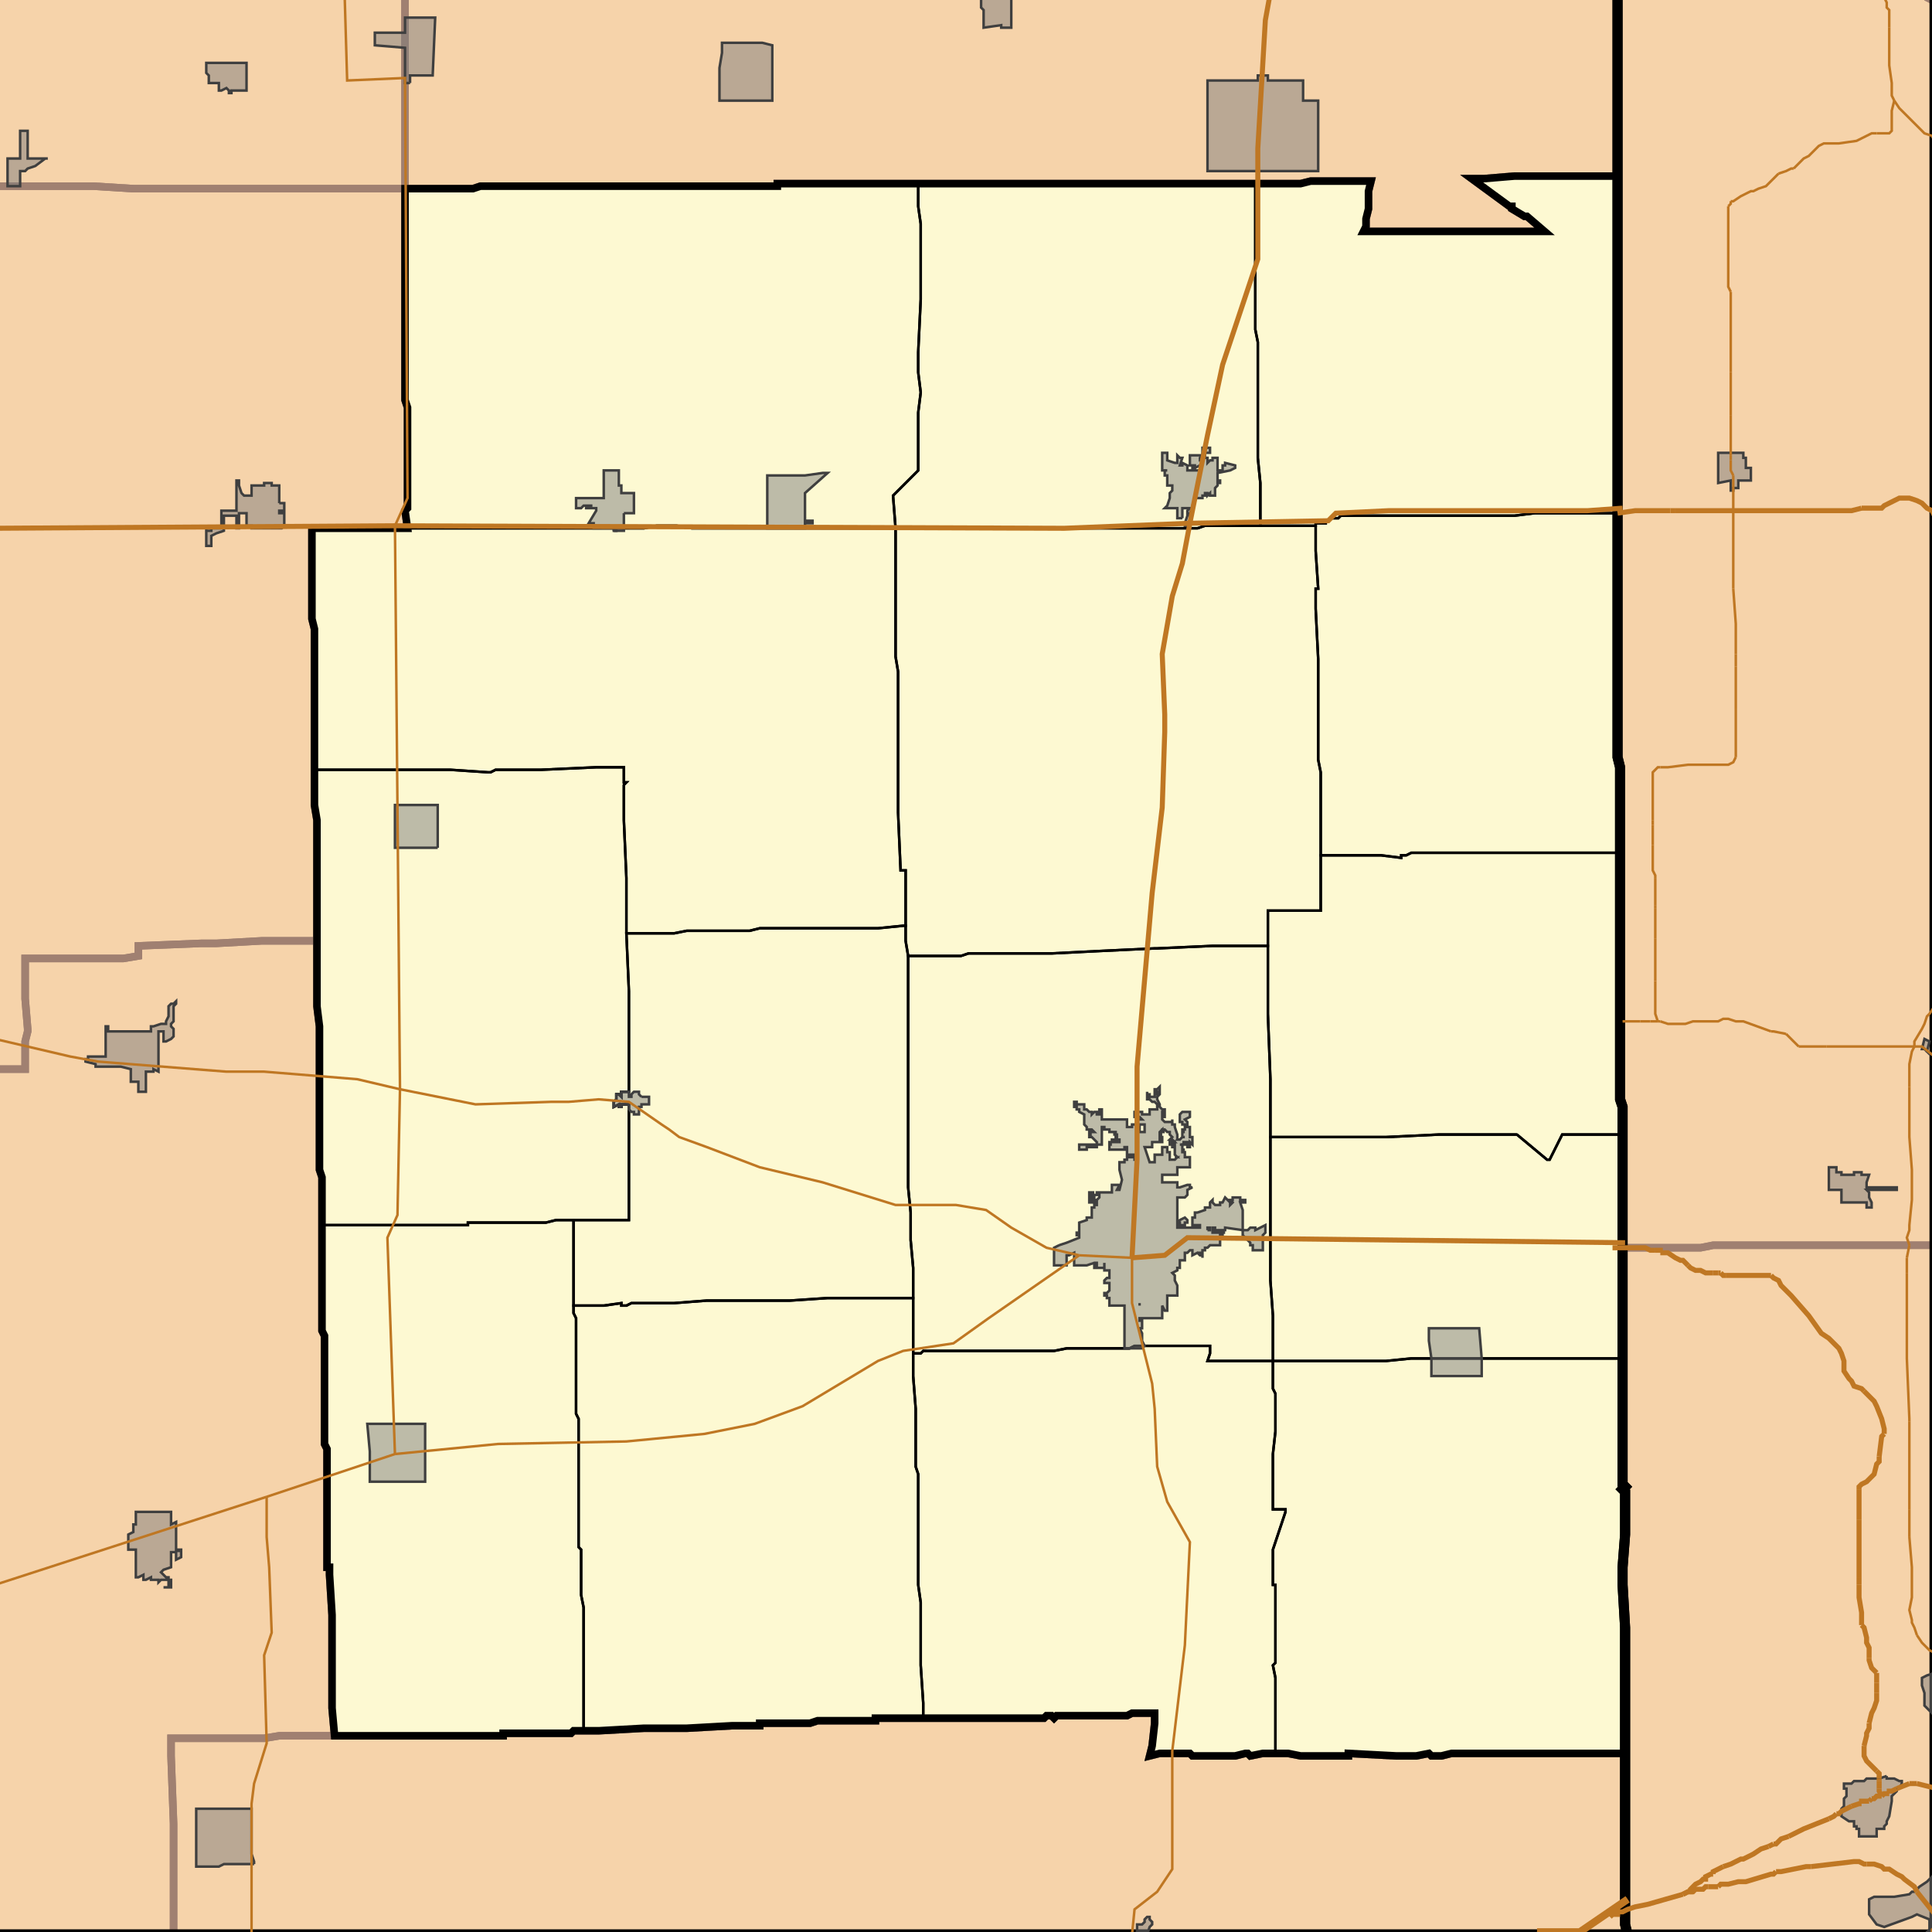 <?xml version="1.0" encoding="UTF-8"?>
<svg version="1.1" width="768" height="768" xmlns="http://www.w3.org/2000/svg" xmlns:xlink="http://www.w3.org/1999/xlink">

<rect width="100%" height="100%" fill="#333333" stroke="none"/>

<!-- START LAYER states -->
<path fill="#f6d3aa" d="M 771 -4 L 771 771 L -4 771 L 647 771 L 647 769 L 646 765 L 646 764 L 646 762 L 646 761 L 646 760 L 646 759 L 646 758 L 646 756 L 646 747 L 646 746 L 646 744 L 646 743 L 646 742 L 646 740 L 646 739 L 646 738 L 646 714 L 646 710 L 646 709 L 646 708 L 646 706 L 646 705 L 646 704 L 646 702 L 646 701 L 646 700 L 646 698 L 646 697 L 646 696 L 646 695 L 646 694 L 646 692 L 646 691 L 646 688 L 646 686 L 646 685 L 646 682 L 646 680 L 646 677 L 646 675 L 646 674 L 646 673 L 646 672 L 646 671 L 646 664 L 646 661 L 646 656 L 646 649 L 646 648 L 646 647 L 645 630 L 645 625 L 645 624 L 645 623 L 646 610 L 646 609 L 646 607 L 646 603 L 646 602 L 646 601 L 646 600 L 646 596 L 646 593 L 645 592 L 646 591 L 645 590 L 645 589 L 645 588 L 645 586 L 645 582 L 645 577 L 645 571 L 645 569 L 645 565 L 645 563 L 645 556 L 645 551 L 645 542 L 645 540 L 645 535 L 645 533 L 645 526 L 645 518 L 645 496 L 645 479 L 645 473 L 645 468 L 645 456 L 645 451 L 645 441 L 645 440 L 644 437 L 644 436 L 644 435 L 644 432 L 644 429 L 644 423 L 644 421 L 644 420 L 644 416 L 644 413 L 644 411 L 644 409 L 644 407 L 644 406 L 644 405 L 644 393 L 644 392 L 644 376 L 644 374 L 644 373 L 644 369 L 644 362 L 644 361 L 644 354 L 644 350 L 644 342 L 644 339 L 644 333 L 644 332 L 644 305 L 643 301 L 643 282 L 643 275 L 643 260 L 643 249 L 643 238 L 643 228 L 643 226 L 643 225 L 643 222 L 643 220 L 643 217 L 643 214 L 643 212 L 643 209 L 643 204 L 643 192 L 643 187 L 643 184 L 643 181 L 643 178 L 643 162 L 643 159 L 643 147 L 643 115 L 643 109 L 643 106 L 643 104 L 643 103 L 643 91 L 643 87 L 643 82 L 643 70 L 643 68 L 643 62 L 643 61 L 643 59 L 643 54 L 643 52 L 643 50 L 643 46 L 643 45 L 643 43 L 643 37 L 643 36 L 643 34 L 643 29 L 643 27 L 643 26 L 643 24 L 643 23 L 643 21 L 643 20 L 643 16 L 643 15 L 643 14 L 643 13 L 643 11 L 643 10 L 643 9 L 643 8 L 643 7 L 643 6 L 643 5 L 643 3 L 643 -2 L 643 -3 L 643 -4 L 771 -4 z"/>
<path fill="#f6d3aa" d="M -4 -4 L 771 -4 L 643 -4 L 643 -3 L 643 -2 L 643 3 L 643 5 L 643 6 L 643 7 L 643 8 L 643 9 L 643 10 L 643 11 L 643 13 L 643 14 L 643 15 L 643 16 L 643 20 L 643 21 L 643 23 L 643 24 L 643 26 L 643 27 L 643 29 L 643 34 L 643 36 L 643 37 L 643 43 L 643 45 L 643 46 L 643 50 L 643 52 L 643 54 L 643 59 L 643 61 L 643 62 L 643 68 L 643 70 L 643 82 L 643 87 L 643 91 L 643 103 L 643 104 L 643 106 L 643 109 L 643 115 L 643 147 L 643 159 L 643 162 L 643 178 L 643 181 L 643 184 L 643 187 L 643 192 L 643 204 L 643 209 L 643 212 L 643 214 L 643 217 L 643 220 L 643 222 L 643 225 L 643 226 L 643 228 L 643 238 L 643 249 L 643 260 L 643 275 L 643 282 L 643 301 L 644 305 L 644 332 L 644 333 L 644 339 L 644 342 L 644 350 L 644 354 L 644 361 L 644 362 L 644 369 L 644 373 L 644 374 L 644 376 L 644 392 L 644 393 L 644 405 L 644 406 L 644 407 L 644 409 L 644 411 L 644 413 L 644 416 L 644 420 L 644 421 L 644 423 L 644 429 L 644 432 L 644 435 L 644 436 L 644 437 L 645 440 L 645 441 L 645 451 L 645 456 L 645 468 L 645 473 L 645 479 L 645 496 L 645 518 L 645 526 L 645 533 L 645 535 L 645 540 L 645 542 L 645 551 L 645 556 L 645 563 L 645 565 L 645 569 L 645 571 L 645 577 L 645 582 L 645 586 L 645 588 L 645 589 L 645 590 L 646 591 L 645 592 L 646 593 L 646 596 L 646 600 L 646 601 L 646 602 L 646 603 L 646 607 L 646 609 L 646 610 L 645 623 L 645 624 L 645 625 L 645 630 L 646 647 L 646 648 L 646 649 L 646 656 L 646 661 L 646 664 L 646 671 L 646 672 L 646 673 L 646 674 L 646 675 L 646 677 L 646 680 L 646 682 L 646 685 L 646 686 L 646 688 L 646 691 L 646 692 L 646 694 L 646 695 L 646 696 L 646 697 L 646 698 L 646 700 L 646 701 L 646 702 L 646 704 L 646 705 L 646 706 L 646 708 L 646 709 L 646 710 L 646 714 L 646 738 L 646 739 L 646 740 L 646 742 L 646 743 L 646 744 L 646 746 L 646 747 L 646 756 L 646 758 L 646 759 L 646 760 L 646 761 L 646 762 L 646 764 L 646 765 L 647 769 L 647 771 L -4 771 L -4 -4 z"/>

<!-- START LAYER 18_county -->
<polyline fill="none" stroke="#a08071" stroke-width="3.00" points="771,495 770,495 760,495 759,495 758,495 757,495 754,495 753,495 752,495 748,495 747,495 746,495 737,495 735,495 734,495 732,495 731,495 728,495 727,495 726,495 725,495 724,495 722,495 719,495 718,495 717,495 716,495 715,495 714,495 711,495 710,495 709,495 706,495 696,495 693,495 692,495 690,495 688,495 685,495 683,495 681,495 676,496 674,496 673,496 668,496 666,496 665,496 661,496 660,496 659,496 657,496 656,496 655,496 649,496 647,496 646,496 645,496 645,479 645,473 645,468 645,456 645,451 645,441 645,440 644,437 644,436 644,435 644,432 644,429 644,423 644,421 644,420 644,416 644,413 644,411 644,409 644,407 644,406 644,405 644,393 644,392 644,376 644,374 644,373 644,369 644,362 644,361 644,354 644,350 644,342 644,339 644,333 644,332 644,305 643,301 643,282 643,275 643,260 643,249 643,238 643,228 643,226 643,225 643,222 643,220 643,217 643,214 643,212 643,209 643,204 643,192 643,187 643,184 643,181 643,178 643,162 643,159 643,147 643,115 643,109 643,106 643,104 643,103 643,91 643,87 643,82 643,70 643,68 643,62 643,61 643,59 643,54 643,52 643,50 643,46 643,45 643,43 643,37 643,36 643,34 643,29 643,27 643,26 643,24 643,23 643,21 643,20 643,16 643,15 643,14 643,13 643,11 643,10 643,9 643,8 643,7 643,6 643,5 643,3 643,-2 643,-3 643,-4 771,-4 763,-4 764,-3 766,-1 770,1 771,2 771,495"/>
<polyline fill="none" stroke="#a08071" stroke-width="3.00" points="771,2 770,1 766,-1 764,-3 763,-4 771,-4 771,2"/>
<polyline fill="none" stroke="#a08071" stroke-width="3.00" points="771,771 647,771 647,769 646,765 646,764 646,762 646,761 646,760 646,759 646,758 646,756 646,747 646,746 646,744 646,743 646,742 646,740 646,739 646,738 646,714 646,710 646,709 646,708 646,706 646,705 646,704 646,702 646,701 646,700 646,698 646,697 646,696 646,695 646,694 646,692 646,691 646,688 646,686 646,685 646,682 646,680 646,677 646,675 646,674 646,673 646,672 646,671 646,664 646,661 646,656 646,649 646,648 646,647 645,630 645,625 645,624 645,623 646,610 646,609 646,607 646,603 646,602 646,601 646,600 646,596 646,593 645,592 646,591 645,590 645,589 645,588 645,586 645,582 645,577 645,571 645,569 645,565 645,563 645,556 645,551 645,542 645,540 645,535 645,533 645,526 645,518 645,496 646,496 647,496 649,496 655,496 656,496 657,496 659,496 660,496 661,496 665,496 666,496 668,496 673,496 674,496 676,496 681,495 683,495 685,495 688,495 690,495 692,495 693,495 696,495 706,495 709,495 710,495 711,495 714,495 715,495 716,495 717,495 718,495 719,495 722,495 724,495 725,495 726,495 727,495 728,495 731,495 732,495 734,495 735,495 737,495 746,495 747,495 748,495 752,495 753,495 754,495 757,495 758,495 759,495 760,495 770,495 771,495 771,771"/>

<!-- START LAYER 18_165_cousub -->

<!-- START LAYER 18_167_cousub -->

<!-- START LAYER 17_county -->
<polyline fill="none" stroke="#a08071" stroke-width="3.00" points="17,381 18,381 19,381 22,381 26,381 28,381 29,381 31,381 32,381 33,381 38,381 40,381 42,381 44,381 45,381 47,381 49,381 55,380 55,379 55,376 80,375 81,375 86,375 104,374 116,374 126,374 126,385 126,386 126,387 126,388 126,389 126,391 126,393 126,394 126,395 126,400 127,408 127,410 127,412 127,415 127,419 127,420 127,421 127,422 127,423 127,424 127,425 127,427 127,429 127,431 127,441 127,443 127,461 127,464 127,465 128,468 128,476 128,484 128,485 128,487 128,503 128,510 128,511 128,512 128,514 128,515 128,521 128,524 128,527 128,529 129,531 129,532 129,534 129,535 129,536 129,538 129,540 129,541 129,544 129,546 129,548 129,549 129,550 129,551 129,552 129,555 129,560 129,561 129,564 129,566 129,567 129,568 129,569 129,570 129,571 129,573 129,574 130,576 130,577 130,586 130,587 130,608 130,609 130,610 130,611 130,623 131,623 131,626 132,642 132,646 132,649 132,653 132,661 132,672 132,679 133,690 131,690 127,690 122,690 117,690 116,690 115,690 111,690 105,691 102,691 99,691 95,691 88,691 85,691 82,691 76,691 73,691 69,691 68,691 68,693 68,698 69,725 69,727 69,736 69,747 69,750 69,758 69,767 69,771 -4,771 -4,426 -1,425 4,425 9,425 10,425 10,421 10,418 10,416 10,415 10,414 11,410 11,409 10,397 10,395 10,392 10,381 11,381 15,381 16,381 17,381"/>
<polyline fill="none" stroke="#a08071" stroke-width="3.00" points="-4,74 0,74 1,74 2,74 3,74 4,74 5,74 6,74 7,74 8,74 9,74 10,74 11,74 16,74 17,74 20,74 21,74 22,74 31,74 37,74 53,75 54,75 70,75 76,75 77,75 87,75 91,75 94,75 95,75 99,75 112,75 113,75 120,75 121,75 123,75 127,75 128,75 129,75 135,75 138,75 139,75 140,75 143,75 144,75 148,75 154,75 157,75 161,75 161,77 161,82 161,84 161,89 161,91 161,93 161,96 161,97 161,103 161,105 161,110 161,113 161,115 161,117 161,120 161,123 161,133 161,134 161,139 161,142 161,144 161,148 161,151 161,153 161,154 161,159 162,162 162,164 162,165 162,166 162,170 162,174 162,176 162,180 162,181 162,183 162,186 162,187 162,188 162,189 162,198 162,200 162,201 162,202 161,203 162,210 160,210 158,210 157,210 156,210 154,210 147,210 145,210 138,210 131,210 125,210 124,210 124,216 124,218 124,221 124,224 124,228 124,230 124,232 124,234 124,237 124,238 124,246 125,250 125,251 125,259 125,261 125,264 125,268 125,273 125,280 125,281 125,283 125,284 125,294 125,306 125,311 125,313 125,316 125,317 125,318 125,320 126,326 126,329 126,332 126,335 126,337 126,340 126,341 126,344 126,345 126,347 126,351 126,355 126,357 126,360 126,363 126,365 126,374 116,374 104,374 86,375 81,375 80,375 55,376 55,379 55,380 49,381 47,381 45,381 44,381 42,381 40,381 38,381 33,381 32,381 31,381 29,381 28,381 26,381 22,381 19,381 18,381 17,381 16,381 15,381 11,381 10,381 10,392 10,395 10,397 11,409 11,410 10,414 10,415 10,416 10,418 10,421 10,425 9,425 4,425 -1,425 -4,426 -4,74"/>
<polyline fill="none" stroke="#a08071" stroke-width="3.00" points="-4,-4 161,-4 161,3 161,7 161,13 161,16 161,17 161,19 161,21 161,23 161,24 161,25 161,26 161,28 161,29 161,30 161,31 161,32 161,33 161,36 161,49 161,52 161,75 157,75 154,75 148,75 144,75 143,75 140,75 139,75 138,75 135,75 129,75 128,75 127,75 123,75 121,75 120,75 113,75 112,75 99,75 95,75 94,75 91,75 87,75 77,75 76,75 70,75 54,75 53,75 37,74 31,74 22,74 21,74 20,74 17,74 16,74 11,74 10,74 9,74 8,74 7,74 6,74 5,74 4,74 3,74 2,74 1,74 0,74 -4,74 -4,-4"/>
<polyline fill="none" stroke="#a08071" stroke-width="3.00" points="645,630 646,647 646,648 646,649 646,656 646,661 646,664 646,671 646,672 646,673 646,674 646,675 646,677 646,680 646,682 646,685 646,686 646,688 646,691 646,692 646,694 646,695 646,696 646,697 641,697 638,697 637,697 636,697 635,697 630,697 626,697 625,697 624,697 621,697 620,697 619,697 618,697 615,697 614,697 613,697 611,697 609,697 607,697 605,697 603,697 602,697 601,697 598,697 597,697 596,697 595,697 594,697 593,697 591,697 588,697 586,697 585,697 582,697 581,697 578,697 577,697 573,698 572,698 571,698 569,698 568,697 563,698 562,698 557,698 555,698 536,697 536,698 535,698 532,698 530,698 529,698 527,698 525,698 523,698 518,698 517,698 512,697 510,697 507,697 506,697 505,697 502,697 497,698 496,697 495,697 491,698 490,698 487,698 484,698 482,698 480,698 479,698 477,698 474,698 473,697 470,697 469,697 468,697 466,697 465,697 464,697 463,697 461,697 457,698 458,694 459,685 459,681 458,681 456,681 455,681 454,681 453,681 452,681 451,681 450,681 448,682 446,682 445,682 441,682 436,682 433,682 428,682 427,682 426,682 422,682 420,682 419,683 418,682 417,682 416,682 415,683 401,683 389,683 384,683 379,683 367,683 361,683 357,683 355,683 352,683 351,683 350,683 348,683 348,684 347,684 346,684 343,684 341,684 339,684 338,684 334,684 333,684 325,684 322,685 318,685 307,685 306,685 305,685 304,685 302,685 302,686 301,686 300,686 297,686 291,686 273,687 272,687 267,687 266,687 260,687 256,687 238,688 237,688 236,688 235,688 234,688 233,688 232,688 231,688 230,688 228,688 227,689 226,689 225,689 224,689 220,689 217,689 215,689 214,689 212,689 209,689 205,689 200,689 200,690 190,690 177,690 175,690 174,690 173,690 169,690 168,690 167,690 166,690 165,690 163,690 162,690 161,690 144,690 142,690 139,690 137,690 135,690 133,690 132,679 132,672 132,661 132,653 132,649 132,646 132,642 131,626 131,623 130,623 130,611 130,610 130,609 130,608 130,587 130,586 130,577 130,576 129,574 129,573 129,571 129,570 129,569 129,568 129,567 129,566 129,564 129,561 129,560 129,555 129,552 129,551 129,550 129,549 129,548 129,546 129,544 129,541 129,540 129,538 129,536 129,535 129,534 129,532 129,531 128,529 128,527 128,524 128,521 128,515 128,514 128,512 128,511 128,510 128,503 128,487 128,485 128,484 128,476 128,468 127,465 127,464 127,461 127,443 127,441 127,431 127,429 127,427 127,425 127,424 127,423 127,422 127,421 127,420 127,419 127,415 127,412 127,410 127,408 126,400 126,395 126,394 126,393 126,391 126,389 126,388 126,387 126,386 126,385 126,374 126,365 126,363 126,360 126,357 126,355 126,351 126,347 126,345 126,344 126,341 126,340 126,337 126,335 126,332 126,329 126,326 125,320 125,318 125,317 125,316 125,313 125,311 125,306 125,294 125,284 125,283 125,281 125,280 125,273 125,268 125,264 125,261 125,259 125,251 125,250 124,246 124,238 124,237 124,234 124,232 124,230 124,228 124,224 124,221 124,218 124,216 124,210 125,210 131,210 138,210 145,210 147,210 154,210 156,210 157,210 158,210 160,210 162,210 161,203 162,202 162,201 162,200 162,198 162,189 162,188 162,187 162,186 162,183 162,181 162,180 162,176 162,174 162,170 162,166 162,165 162,164 162,162 161,159 161,154 161,153 161,151 161,148 161,144 161,142 161,139 161,134 161,133 161,123 161,120 161,117 161,115 161,113 161,110 161,105 161,103 161,97 161,96 161,93 161,91 161,89 161,84 161,82 161,77 161,75 162,75 173,75 180,75 184,75 188,75 191,74 192,74 194,74 195,74 198,74 203,74 206,74 211,74 217,74 223,74 227,74 229,74 233,74 234,74 236,74 242,74 246,74 247,74 248,74 252,74 255,74 258,74 265,74 271,74 273,74 275,74 277,74 283,74 286,74 287,74 291,74 293,74 296,74 298,74 300,74 305,74 309,74 309,73 311,73 316,73 321,73 325,73 330,73 333,73 337,73 339,73 342,73 345,73 349,73 350,73 351,73 352,73 365,73 373,73 374,73 376,73 382,73 384,73 386,73 390,73 393,73 394,73 398,73 400,73 403,73 404,73 407,73 408,73 413,73 415,73 418,73 421,73 422,73 427,73 432,73 436,73 437,73 439,73 442,73 443,73 448,73 453,73 454,73 456,73 461,73 464,73 465,73 494,73 498,73 499,73 500,73 510,73 513,73 515,73 517,73 521,72 529,72 530,72 531,72 533,72 537,72 544,72 545,72 544,76 544,81 544,82 544,83 543,87 543,90 542,92 555,92 557,92 566,92 602,92 614,92 607,86 606,86 601,83 601,82 600,82 585,71 590,71 602,70 603,70 607,70 624,70 629,70 631,70 635,70 638,70 643,70 643,82 643,87 643,91 643,103 643,104 643,106 643,109 643,115 643,147 643,159 643,162 643,178 643,181 643,184 643,187 643,192 643,204 643,209 643,212 643,214 643,217 643,220 643,222 643,225 643,226 643,228 643,238 643,249 643,260 643,275 643,282 643,301 644,305 644,332 644,333 644,339 644,342 644,350 644,354 644,361 644,362 644,369 644,373 644,374 644,376 644,392 644,393 644,405 644,406 644,407 644,409 644,411 644,413 644,416 644,420 644,421 644,423 644,429 644,432 644,435 644,436 644,437 645,440 645,441 645,451 645,456 645,468 645,473 645,479 645,496 645,518 645,526 645,533 645,535 645,540 645,542 645,551 645,556 645,563 645,565 645,569 645,571 645,577 645,582 645,586 645,588 645,589 645,590 646,591 645,592 646,593 646,596 646,600 646,601 646,602 646,603 646,607 646,609 646,610 645,623 645,624 645,625 645,630"/>
<polyline fill="none" stroke="#a08071" stroke-width="3.00" points="646,761 646,762 646,764 646,765 647,769 647,771 69,771 69,767 69,758 69,750 69,747 69,736 69,727 69,725 68,698 68,693 68,691 69,691 73,691 76,691 82,691 85,691 88,691 95,691 99,691 102,691 105,691 111,690 115,690 116,690 117,690 122,690 127,690 131,690 133,690 135,690 137,690 139,690 142,690 144,690 161,690 162,690 163,690 165,690 166,690 167,690 168,690 169,690 173,690 174,690 175,690 177,690 190,690 200,690 200,689 205,689 209,689 212,689 214,689 215,689 217,689 220,689 224,689 225,689 226,689 227,689 228,688 230,688 231,688 232,688 233,688 234,688 235,688 236,688 237,688 238,688 256,687 260,687 266,687 267,687 272,687 273,687 291,686 297,686 300,686 301,686 302,686 302,685 304,685 305,685 306,685 307,685 318,685 322,685 325,684 333,684 334,684 338,684 339,684 341,684 343,684 346,684 347,684 348,684 348,683 350,683 351,683 352,683 355,683 357,683 361,683 367,683 379,683 384,683 389,683 401,683 415,683 416,682 417,682 418,682 419,683 420,682 422,682 426,682 427,682 428,682 433,682 436,682 441,682 445,682 446,682 448,682 450,681 451,681 452,681 453,681 454,681 455,681 456,681 458,681 459,681 459,685 458,694 457,698 461,697 463,697 464,697 465,697 466,697 468,697 469,697 470,697 473,697 474,698 477,698 479,698 480,698 482,698 484,698 487,698 490,698 491,698 495,697 496,697 497,698 502,697 505,697 506,697 507,697 510,697 512,697 517,698 518,698 523,698 525,698 527,698 529,698 530,698 532,698 535,698 536,698 536,697 555,698 557,698 562,698 563,698 568,697 569,698 571,698 572,698 573,698 577,697 578,697 581,697 582,697 585,697 586,697 588,697 591,697 593,697 594,697 595,697 596,697 597,697 598,697 601,697 602,697 603,697 605,697 607,697 609,697 611,697 613,697 614,697 615,697 618,697 619,697 620,697 621,697 624,697 625,697 626,697 630,697 635,697 636,697 637,697 638,697 641,697 646,697 646,698 646,700 646,701 646,702 646,704 646,705 646,706 646,708 646,709 646,710 646,714 646,738 646,739 646,740 646,742 646,743 646,744 646,746 646,747 646,756 646,758 646,759 646,760 646,761"/>
<polyline fill="none" stroke="#a08071" stroke-width="3.00" points="643,-4 643,-3 643,-2 643,3 643,5 643,6 643,7 643,8 643,9 643,10 643,11 643,13 643,14 643,15 643,16 643,20 643,21 643,23 643,24 643,26 643,27 643,29 643,34 643,36 643,37 643,43 643,45 643,46 643,50 643,52 643,54 643,59 643,61 643,62 643,68 643,70 638,70 635,70 631,70 629,70 624,70 607,70 603,70 602,70 590,71 585,71 600,82 601,82 601,83 606,86 607,86 614,92 602,92 566,92 557,92 555,92 542,92 543,90 543,87 544,83 544,82 544,81 544,76 545,72 544,72 537,72 533,72 531,72 530,72 529,72 521,72 517,73 515,73 513,73 510,73 500,73 499,73 498,73 494,73 465,73 464,73 461,73 456,73 454,73 453,73 448,73 443,73 442,73 439,73 437,73 436,73 432,73 427,73 422,73 421,73 418,73 415,73 413,73 408,73 407,73 404,73 403,73 400,73 398,73 394,73 393,73 390,73 386,73 384,73 382,73 376,73 374,73 373,73 365,73 352,73 351,73 350,73 349,73 345,73 342,73 339,73 337,73 333,73 330,73 325,73 321,73 316,73 311,73 309,73 309,74 305,74 300,74 298,74 296,74 293,74 291,74 287,74 286,74 283,74 277,74 275,74 273,74 271,74 265,74 258,74 255,74 252,74 248,74 247,74 246,74 242,74 236,74 234,74 233,74 229,74 227,74 223,74 217,74 211,74 206,74 203,74 198,74 195,74 194,74 192,74 191,74 188,75 184,75 180,75 173,75 162,75 161,75 161,52 161,49 161,36 161,33 161,32 161,31 161,30 161,29 161,28 161,26 161,25 161,24 161,23 161,21 161,19 161,17 161,16 161,13 161,7 161,3 161,-4 643,-4"/>

<!-- START LAYER 17_029_cousub -->

<!-- START LAYER 17_041_cousub -->

<!-- START LAYER 17_019_cousub -->

<!-- START LAYER 17_023_cousub -->

<!-- START LAYER 17_183_cousub -->

<!-- START LAYER target_county -->
<path fill="#fdf9d2" d="M 645 630 L 646 647 L 646 648 L 646 649 L 646 656 L 646 661 L 646 664 L 646 671 L 646 672 L 646 673 L 646 674 L 646 675 L 646 677 L 646 680 L 646 682 L 646 685 L 646 686 L 646 688 L 646 691 L 646 692 L 646 694 L 646 695 L 646 696 L 646 697 L 641 697 L 638 697 L 637 697 L 636 697 L 635 697 L 630 697 L 626 697 L 625 697 L 624 697 L 621 697 L 620 697 L 619 697 L 618 697 L 615 697 L 614 697 L 613 697 L 611 697 L 609 697 L 607 697 L 605 697 L 603 697 L 602 697 L 601 697 L 598 697 L 597 697 L 596 697 L 595 697 L 594 697 L 593 697 L 591 697 L 588 697 L 586 697 L 585 697 L 582 697 L 581 697 L 578 697 L 577 697 L 573 698 L 572 698 L 571 698 L 569 698 L 568 697 L 563 698 L 562 698 L 557 698 L 555 698 L 536 697 L 536 698 L 535 698 L 532 698 L 530 698 L 529 698 L 527 698 L 525 698 L 523 698 L 518 698 L 517 698 L 512 697 L 510 697 L 507 697 L 506 697 L 505 697 L 502 697 L 497 698 L 496 697 L 495 697 L 491 698 L 490 698 L 487 698 L 484 698 L 482 698 L 480 698 L 479 698 L 477 698 L 474 698 L 473 697 L 470 697 L 469 697 L 468 697 L 466 697 L 465 697 L 464 697 L 463 697 L 461 697 L 457 698 L 458 694 L 459 685 L 459 681 L 458 681 L 456 681 L 455 681 L 454 681 L 453 681 L 452 681 L 451 681 L 450 681 L 448 682 L 446 682 L 445 682 L 441 682 L 436 682 L 433 682 L 428 682 L 427 682 L 426 682 L 422 682 L 420 682 L 419 683 L 418 682 L 417 682 L 416 682 L 415 683 L 401 683 L 389 683 L 384 683 L 379 683 L 367 683 L 361 683 L 357 683 L 355 683 L 352 683 L 351 683 L 350 683 L 348 683 L 348 684 L 347 684 L 346 684 L 343 684 L 341 684 L 339 684 L 338 684 L 334 684 L 333 684 L 325 684 L 322 685 L 318 685 L 307 685 L 306 685 L 305 685 L 304 685 L 302 685 L 302 686 L 301 686 L 300 686 L 297 686 L 291 686 L 273 687 L 272 687 L 267 687 L 266 687 L 260 687 L 256 687 L 238 688 L 237 688 L 236 688 L 235 688 L 234 688 L 233 688 L 232 688 L 231 688 L 230 688 L 228 688 L 227 689 L 226 689 L 225 689 L 224 689 L 220 689 L 217 689 L 215 689 L 214 689 L 212 689 L 209 689 L 205 689 L 200 689 L 200 690 L 190 690 L 177 690 L 175 690 L 174 690 L 173 690 L 169 690 L 168 690 L 167 690 L 166 690 L 165 690 L 163 690 L 162 690 L 161 690 L 144 690 L 142 690 L 139 690 L 137 690 L 135 690 L 133 690 L 132 679 L 132 672 L 132 661 L 132 653 L 132 649 L 132 646 L 132 642 L 131 626 L 131 623 L 130 623 L 130 611 L 130 610 L 130 609 L 130 608 L 130 587 L 130 586 L 130 577 L 130 576 L 129 574 L 129 573 L 129 571 L 129 570 L 129 569 L 129 568 L 129 567 L 129 566 L 129 564 L 129 561 L 129 560 L 129 555 L 129 552 L 129 551 L 129 550 L 129 549 L 129 548 L 129 546 L 129 544 L 129 541 L 129 540 L 129 538 L 129 536 L 129 535 L 129 534 L 129 532 L 129 531 L 128 529 L 128 527 L 128 524 L 128 521 L 128 515 L 128 514 L 128 512 L 128 511 L 128 510 L 128 503 L 128 487 L 128 485 L 128 484 L 128 476 L 128 468 L 127 465 L 127 464 L 127 461 L 127 443 L 127 441 L 127 431 L 127 429 L 127 427 L 127 425 L 127 424 L 127 423 L 127 422 L 127 421 L 127 420 L 127 419 L 127 415 L 127 412 L 127 410 L 127 408 L 126 400 L 126 395 L 126 394 L 126 393 L 126 391 L 126 389 L 126 388 L 126 387 L 126 386 L 126 385 L 126 374 L 126 365 L 126 363 L 126 360 L 126 357 L 126 355 L 126 351 L 126 347 L 126 345 L 126 344 L 126 341 L 126 340 L 126 337 L 126 335 L 126 332 L 126 329 L 126 326 L 125 320 L 125 318 L 125 317 L 125 316 L 125 313 L 125 311 L 125 306 L 125 294 L 125 284 L 125 283 L 125 281 L 125 280 L 125 273 L 125 268 L 125 264 L 125 261 L 125 259 L 125 251 L 125 250 L 124 246 L 124 238 L 124 237 L 124 234 L 124 232 L 124 230 L 124 228 L 124 224 L 124 221 L 124 218 L 124 216 L 124 210 L 125 210 L 131 210 L 138 210 L 145 210 L 147 210 L 154 210 L 156 210 L 157 210 L 158 210 L 160 210 L 162 210 L 161 203 L 162 202 L 162 201 L 162 200 L 162 198 L 162 189 L 162 188 L 162 187 L 162 186 L 162 183 L 162 181 L 162 180 L 162 176 L 162 174 L 162 170 L 162 166 L 162 165 L 162 164 L 162 162 L 161 159 L 161 154 L 161 153 L 161 151 L 161 148 L 161 144 L 161 142 L 161 139 L 161 134 L 161 133 L 161 123 L 161 120 L 161 117 L 161 115 L 161 113 L 161 110 L 161 105 L 161 103 L 161 97 L 161 96 L 161 93 L 161 91 L 161 89 L 161 84 L 161 82 L 161 77 L 161 75 L 162 75 L 173 75 L 180 75 L 184 75 L 188 75 L 191 74 L 192 74 L 194 74 L 195 74 L 198 74 L 203 74 L 206 74 L 211 74 L 217 74 L 223 74 L 227 74 L 229 74 L 233 74 L 234 74 L 236 74 L 242 74 L 246 74 L 247 74 L 248 74 L 252 74 L 255 74 L 258 74 L 265 74 L 271 74 L 273 74 L 275 74 L 277 74 L 283 74 L 286 74 L 287 74 L 291 74 L 293 74 L 296 74 L 298 74 L 300 74 L 305 74 L 309 74 L 309 73 L 311 73 L 316 73 L 321 73 L 325 73 L 330 73 L 333 73 L 337 73 L 339 73 L 342 73 L 345 73 L 349 73 L 350 73 L 351 73 L 352 73 L 365 73 L 373 73 L 374 73 L 376 73 L 382 73 L 384 73 L 386 73 L 390 73 L 393 73 L 394 73 L 398 73 L 400 73 L 403 73 L 404 73 L 407 73 L 408 73 L 413 73 L 415 73 L 418 73 L 421 73 L 422 73 L 427 73 L 432 73 L 436 73 L 437 73 L 439 73 L 442 73 L 443 73 L 448 73 L 453 73 L 454 73 L 456 73 L 461 73 L 464 73 L 465 73 L 494 73 L 498 73 L 499 73 L 500 73 L 510 73 L 513 73 L 515 73 L 517 73 L 521 72 L 529 72 L 530 72 L 531 72 L 533 72 L 537 72 L 544 72 L 545 72 L 544 76 L 544 81 L 544 82 L 544 83 L 543 87 L 543 90 L 542 92 L 555 92 L 557 92 L 566 92 L 602 92 L 614 92 L 607 86 L 606 86 L 601 83 L 601 82 L 600 82 L 585 71 L 590 71 L 602 70 L 603 70 L 607 70 L 624 70 L 629 70 L 631 70 L 635 70 L 638 70 L 643 70 L 643 82 L 643 87 L 643 91 L 643 103 L 643 104 L 643 106 L 643 109 L 643 115 L 643 147 L 643 159 L 643 162 L 643 178 L 643 181 L 643 184 L 643 187 L 643 192 L 643 204 L 643 209 L 643 212 L 643 214 L 643 217 L 643 220 L 643 222 L 643 225 L 643 226 L 643 228 L 643 238 L 643 249 L 643 260 L 643 275 L 643 282 L 643 301 L 644 305 L 644 332 L 644 333 L 644 339 L 644 342 L 644 350 L 644 354 L 644 361 L 644 362 L 644 369 L 644 373 L 644 374 L 644 376 L 644 392 L 644 393 L 644 405 L 644 406 L 644 407 L 644 409 L 644 411 L 644 413 L 644 416 L 644 420 L 644 421 L 644 423 L 644 429 L 644 432 L 644 435 L 644 436 L 644 437 L 645 440 L 645 441 L 645 451 L 645 456 L 645 468 L 645 473 L 645 479 L 645 496 L 645 518 L 645 526 L 645 533 L 645 535 L 645 540 L 645 542 L 645 551 L 645 556 L 645 563 L 645 565 L 645 569 L 645 571 L 645 577 L 645 582 L 645 586 L 645 588 L 645 589 L 645 590 L 646 591 L 645 592 L 646 593 L 646 596 L 646 600 L 646 601 L 646 602 L 646 603 L 646 607 L 646 609 L 646 610 L 645 623 L 645 624 L 645 625 L 645 630 z"/>

<!-- START LAYER target_county_border -->
<polyline fill="none" stroke="#000000" stroke-width="3.00" points="645,630 646,647 646,648 646,649 646,656 646,661 646,664 646,671 646,672 646,673 646,674 646,675 646,677 646,680 646,682 646,685 646,686 646,688 646,691 646,692 646,694 646,695 646,696 646,697 641,697 638,697 637,697 636,697 635,697 630,697 626,697 625,697 624,697 621,697 620,697 619,697 618,697 615,697 614,697 613,697 611,697 609,697 607,697 605,697 603,697 602,697 601,697 598,697 597,697 596,697 595,697 594,697 593,697 591,697 588,697 586,697 585,697 582,697 581,697 578,697 577,697 573,698 572,698 571,698 569,698 568,697 563,698 562,698 557,698 555,698 536,697 536,698 535,698 532,698 530,698 529,698 527,698 525,698 523,698 518,698 517,698 512,697 510,697 507,697 506,697 505,697 502,697 497,698 496,697 495,697 491,698 490,698 487,698 484,698 482,698 480,698 479,698 477,698 474,698 473,697 470,697 469,697 468,697 466,697 465,697 464,697 463,697 461,697 457,698 458,694 459,685 459,681 458,681 456,681 455,681 454,681 453,681 452,681 451,681 450,681 448,682 446,682 445,682 441,682 436,682 433,682 428,682 427,682 426,682 422,682 420,682 419,683 418,682 417,682 416,682 415,683 401,683 389,683 384,683 379,683 367,683 361,683 357,683 355,683 352,683 351,683 350,683 348,683 348,684 347,684 346,684 343,684 341,684 339,684 338,684 334,684 333,684 325,684 322,685 318,685 307,685 306,685 305,685 304,685 302,685 302,686 301,686 300,686 297,686 291,686 273,687 272,687 267,687 266,687 260,687 256,687 238,688 237,688 236,688 235,688 234,688 233,688 232,688 231,688 230,688 228,688 227,689 226,689 225,689 224,689 220,689 217,689 215,689 214,689 212,689 209,689 205,689 200,689 200,690 190,690 177,690 175,690 174,690 173,690 169,690 168,690 167,690 166,690 165,690 163,690 162,690 161,690 144,690 142,690 139,690 137,690 135,690 133,690 132,679 132,672 132,661 132,653 132,649 132,646 132,642 131,626 131,623 130,623 130,611 130,610 130,609 130,608 130,587 130,586 130,577 130,576 129,574 129,573 129,571 129,570 129,569 129,568 129,567 129,566 129,564 129,561 129,560 129,555 129,552 129,551 129,550 129,549 129,548 129,546 129,544 129,541 129,540 129,538 129,536 129,535 129,534 129,532 129,531 128,529 128,527 128,524 128,521 128,515 128,514 128,512 128,511 128,510 128,503 128,487 128,485 128,484 128,476 128,468 127,465 127,464 127,461 127,443 127,441 127,431 127,429 127,427 127,425 127,424 127,423 127,422 127,421 127,420 127,419 127,415 127,412 127,410 127,408 126,400 126,395 126,394 126,393 126,391 126,389 126,388 126,387 126,386 126,385 126,374 126,365 126,363 126,360 126,357 126,355 126,351 126,347 126,345 126,344 126,341 126,340 126,337 126,335 126,332 126,329 126,326 125,320 125,318 125,317 125,316 125,313 125,311 125,306 125,294 125,284 125,283 125,281 125,280 125,273 125,268 125,264 125,261 125,259 125,251 125,250 124,246 124,238 124,237 124,234 124,232 124,230 124,228 124,224 124,221 124,218 124,216 124,210 125,210 131,210 138,210 145,210 147,210 154,210 156,210 157,210 158,210 160,210 162,210 161,203 162,202 162,201 162,200 162,198 162,189 162,188 162,187 162,186 162,183 162,181 162,180 162,176 162,174 162,170 162,166 162,165 162,164 162,162 161,159 161,154 161,153 161,151 161,148 161,144 161,142 161,139 161,134 161,133 161,123 161,120 161,117 161,115 161,113 161,110 161,105 161,103 161,97 161,96 161,93 161,91 161,89 161,84 161,82 161,77 161,75 162,75 173,75 180,75 184,75 188,75 191,74 192,74 194,74 195,74 198,74 203,74 206,74 211,74 217,74 223,74 227,74 229,74 233,74 234,74 236,74 242,74 246,74 247,74 248,74 252,74 255,74 258,74 265,74 271,74 273,74 275,74 277,74 283,74 286,74 287,74 291,74 293,74 296,74 298,74 300,74 305,74 309,74 309,73 311,73 316,73 321,73 325,73 330,73 333,73 337,73 339,73 342,73 345,73 349,73 350,73 351,73 352,73 365,73 373,73 374,73 376,73 382,73 384,73 386,73 390,73 393,73 394,73 398,73 400,73 403,73 404,73 407,73 408,73 413,73 415,73 418,73 421,73 422,73 427,73 432,73 436,73 437,73 439,73 442,73 443,73 448,73 453,73 454,73 456,73 461,73 464,73 465,73 494,73 498,73 499,73 500,73 510,73 513,73 515,73 517,73 521,72 529,72 530,72 531,72 533,72 537,72 544,72 545,72 544,76 544,81 544,82 544,83 543,87 543,90 542,92 555,92 557,92 566,92 602,92 614,92 607,86 606,86 601,83 601,82 600,82 585,71 590,71 602,70 603,70 607,70 624,70 629,70 631,70 635,70 638,70 643,70 643,82 643,87 643,91 643,103 643,104 643,106 643,109 643,115 643,147 643,159 643,162 643,178 643,181 643,184 643,187 643,192 643,204 643,209 643,212 643,214 643,217 643,220 643,222 643,225 643,226 643,228 643,238 643,249 643,260 643,275 643,282 643,301 644,305 644,332 644,333 644,339 644,342 644,350 644,354 644,361 644,362 644,369 644,373 644,374 644,376 644,392 644,393 644,405 644,406 644,407 644,409 644,411 644,413 644,416 644,420 644,421 644,423 644,429 644,432 644,435 644,436 644,437 645,440 645,441 645,451 645,456 645,468 645,473 645,479 645,496 645,518 645,526 645,533 645,535 645,540 645,542 645,551 645,556 645,563 645,565 645,569 645,571 645,577 645,582 645,586 645,588 645,589 645,590 646,591 645,592 646,593 646,596 646,600 646,601 646,602 646,603 646,607 646,609 646,610 645,623 645,624 645,625 645,630"/>

<!-- START LAYER cousub -->
<polyline fill="none" stroke="#000000" stroke-width="1.00" points="443,210 450,210 451,210 455,210 457,210 459,210 461,210 462,210 465,210 469,210 470,210 471,210 473,210 476,210 479,209 485,209 489,209 494,209 499,209 501,209 504,209 505,209 507,209 509,209 514,209 516,209 518,209 519,209 520,209 521,209 523,209 523,214 523,219 524,234 523,234 523,235 523,236 523,239 523,240 523,242 524,262 524,275 524,277 524,295 524,299 524,302 525,307 525,310 525,315 525,318 525,324 525,327 525,331 525,333 525,334 525,335 525,336 525,339 525,340 525,343 525,345 525,348 525,350 525,351 525,352 525,354 525,355 525,359 525,360 525,361 525,362 519,362 516,362 511,362 509,362 508,362 507,362 506,362 504,362 504,364 504,365 504,370 504,371 504,372 504,373 504,375 504,376 496,376 488,376 482,376 460,377 459,377 438,378 418,379 416,379 393,379 385,379 382,380 371,380 361,380 360,374 360,368 360,354 360,346 358,346 357,323 357,311 357,301 357,300 357,296 357,294 357,278 357,275 357,274 357,267 356,261 356,255 356,250 356,245 356,241 356,237 356,229 356,226 356,225 356,220 356,217 356,214 356,212 356,210 364,210 368,210 369,210 374,210 379,210 383,210 387,210 393,210 397,210 400,210 403,210 404,210 405,210 407,210 408,210 410,210 412,210 414,210 416,210 421,210 423,210 428,210 431,210 434,210 435,210 436,210 438,210 439,210 441,210 443,210"/>
<polyline fill="none" stroke="#000000" stroke-width="1.00" points="645,630 646,647 646,648 646,649 646,656 646,661 646,664 646,671 646,672 646,673 646,674 646,675 646,677 646,680 646,682 646,685 646,686 646,688 646,691 646,692 646,694 646,695 646,696 646,697 641,697 638,697 637,697 636,697 635,697 630,697 626,697 625,697 624,697 621,697 620,697 619,697 618,697 615,697 614,697 613,697 611,697 609,697 607,697 605,697 603,697 602,697 601,697 598,697 597,697 596,697 595,697 594,697 593,697 591,697 588,697 586,697 585,697 582,697 581,697 578,697 577,697 573,698 572,698 571,698 569,698 568,697 563,698 562,698 557,698 555,698 536,697 536,698 535,698 532,698 530,698 529,698 527,698 525,698 523,698 518,698 517,698 512,697 510,697 507,697 507,681 507,667 506,662 507,661 507,647 507,638 507,630 506,630 506,616 511,601 511,600 506,600 506,592 506,589 506,586 506,578 507,569 507,554 506,552 506,547 506,546 506,544 506,542 506,541 507,541 509,541 510,541 512,541 513,541 514,541 516,541 528,541 529,541 530,541 531,541 532,541 533,541 534,541 537,541 538,541 539,541 540,541 541,541 545,541 547,541 551,541 561,540 562,540 565,540 567,540 569,540 571,540 573,540 574,540 576,540 577,540 578,540 580,540 581,540 583,540 584,540 585,540 587,540 589,540 590,540 591,540 593,540 594,540 595,540 596,540 600,540 601,540 602,540 605,540 606,540 608,540 609,540 610,540 613,540 617,540 621,540 623,540 626,540 628,540 629,540 631,540 633,540 636,540 639,540 641,540 644,540 645,540 645,542 645,551 645,556 645,563 645,565 645,569 645,571 645,577 645,582 645,586 645,588 645,589 645,590 646,591 645,592 646,593 646,596 646,600 646,601 646,602 646,603 646,607 646,609 646,610 645,623 645,624 645,625 645,630"/>
<polyline fill="none" stroke="#000000" stroke-width="1.00" points="237,305 248,305 248,311 249,311 248,312 248,319 248,324 248,326 249,349 249,371 250,394 250,395 250,396 250,399 250,402 250,404 250,405 250,407 250,408 250,410 250,414 250,416 250,422 250,425 250,428 250,432 250,433 250,434 249,434 247,434 247,436 246,435 245,435 245,437 244,438 244,440 246,439 246,440 247,440 247,439 249,439 250,439 250,440 250,441 250,443 250,444 250,445 250,447 250,451 250,454 250,456 250,459 250,462 250,463 250,468 250,485 243,485 239,485 237,485 232,485 228,485 223,485 221,485 217,486 216,486 214,486 211,486 210,486 209,486 203,486 198,486 195,486 194,486 190,486 189,486 188,486 186,486 186,487 185,487 178,487 174,487 173,487 172,487 171,487 170,487 167,487 165,487 162,487 159,487 157,487 156,487 154,487 152,487 151,487 150,487 147,487 146,487 145,487 142,487 135,487 130,487 129,487 128,487 128,485 128,484 128,476 128,468 127,465 127,464 127,461 127,443 127,441 127,431 127,429 127,427 127,425 127,424 127,423 127,422 127,421 127,420 127,419 127,415 127,412 127,410 127,408 126,400 126,395 126,394 126,393 126,391 126,389 126,388 126,387 126,386 126,385 126,374 126,365 126,363 126,360 126,357 126,355 126,351 126,347 126,345 126,344 126,341 126,340 126,337 126,335 126,332 126,329 126,326 125,320 125,318 125,317 125,316 125,313 125,311 125,306 130,306 135,306 148,306 149,306 154,306 156,306 159,306 170,306 171,306 173,306 176,306 179,306 194,307 195,307 197,306 204,306 214,306 215,306 237,305"/>
<polyline fill="none" stroke="#000000" stroke-width="1.00" points="304,685 302,685 302,686 301,686 300,686 297,686 291,686 273,687 272,687 267,687 266,687 260,687 256,687 238,688 237,688 236,688 235,688 234,688 233,688 232,688 232,682 232,677 232,666 232,662 232,655 232,654 232,653 232,652 232,650 232,649 232,648 232,647 232,646 232,645 232,644 232,643 232,642 232,641 232,639 231,634 231,632 231,630 231,628 231,623 231,621 231,617 231,616 230,615 230,614 230,612 230,606 230,604 230,603 230,602 230,600 230,598 230,596 230,591 230,588 230,585 230,584 230,583 230,581 230,579 230,577 230,576 230,575 230,572 230,570 230,567 230,564 229,562 229,558 229,555 229,553 229,552 229,551 229,546 229,544 229,542 229,536 229,533 229,532 229,531 229,525 229,524 228,522 228,519 231,519 235,519 240,519 247,518 247,519 248,519 249,519 251,518 252,518 253,518 255,518 256,518 268,518 281,517 290,517 293,517 300,517 307,517 314,517 329,516 335,516 355,516 357,516 363,516 363,538 363,547 364,560 364,565 364,568 364,569 364,571 364,574 364,575 364,577 364,578 364,579 364,582 364,583 365,586 365,588 365,590 365,591 365,592 365,594 365,596 365,598 365,599 365,601 365,603 365,607 365,609 365,611 365,612 365,613 365,630 366,637 366,648 366,649 366,652 366,662 367,677 367,679 367,683 361,683 357,683 355,683 352,683 351,683 350,683 348,683 348,684 347,684 346,684 343,684 341,684 339,684 338,684 334,684 333,684 325,684 322,685 318,685 307,685 306,685 305,685 304,685"/>
<polyline fill="none" stroke="#000000" stroke-width="1.00" points="603,451 599,451 592,451 574,451 572,451 551,452 549,452 534,452 527,452 524,452 522,452 521,452 516,452 505,452 505,429 504,403 504,396 504,395 504,385 504,384 504,382 504,376 504,375 504,373 504,372 504,371 504,370 504,365 504,364 504,362 506,362 507,362 508,362 509,362 511,362 516,362 519,362 525,362 525,361 525,360 525,359 525,355 525,354 525,352 525,351 525,350 525,348 525,345 525,343 525,340 533,340 539,340 540,340 549,340 557,341 557,340 558,340 559,340 561,339 564,339 565,339 567,339 568,339 571,339 577,339 579,339 592,339 615,339 619,339 623,339 627,339 628,339 629,339 631,339 635,339 642,339 644,339 644,342 644,350 644,354 644,361 644,362 644,369 644,373 644,374 644,376 644,392 644,393 644,405 644,406 644,407 644,409 644,411 644,413 644,416 644,420 644,421 644,423 644,429 644,432 644,435 644,436 644,437 645,440 645,441 645,451 637,451 628,451 621,451 616,461 615,461 603,451"/>
<polyline fill="none" stroke="#000000" stroke-width="1.00" points="172,487 173,487 174,487 178,487 185,487 186,487 186,486 188,486 189,486 190,486 194,486 195,486 198,486 203,486 209,486 210,486 211,486 214,486 216,486 217,486 221,485 223,485 228,485 228,497 228,508 228,519 228,522 229,524 229,525 229,531 229,532 229,533 229,536 229,542 229,544 229,546 229,551 229,552 229,553 229,555 229,558 229,562 230,564 230,567 230,570 230,572 230,575 230,576 230,577 230,579 230,581 230,583 230,584 230,585 230,588 230,591 230,596 230,598 230,600 230,602 230,603 230,604 230,606 230,612 230,614 230,615 231,616 231,617 231,621 231,623 231,628 231,630 231,632 231,634 232,639 232,641 232,642 232,643 232,644 232,645 232,646 232,647 232,648 232,649 232,650 232,652 232,653 232,654 232,655 232,662 232,666 232,677 232,682 232,688 231,688 230,688 228,688 227,689 226,689 225,689 224,689 220,689 217,689 215,689 214,689 212,689 209,689 205,689 200,689 200,690 190,690 177,690 175,690 174,690 173,690 169,690 168,690 167,690 166,690 165,690 163,690 162,690 161,690 144,690 142,690 139,690 137,690 135,690 133,690 132,679 132,672 132,661 132,653 132,649 132,646 132,642 131,626 131,623 130,623 130,611 130,610 130,609 130,608 130,587 130,586 130,577 130,576 129,574 129,573 129,571 129,570 129,569 129,568 129,567 129,566 129,564 129,561 129,560 129,555 129,552 129,551 129,550 129,549 129,548 129,546 129,544 129,541 129,540 129,538 129,536 129,535 129,534 129,532 129,531 128,529 128,527 128,524 128,521 128,515 128,514 128,512 128,511 128,510 128,503 128,487 129,487 130,487 135,487 142,487 145,487 146,487 147,487 150,487 151,487 152,487 154,487 156,487 157,487 159,487 162,487 165,487 167,487 170,487 171,487 172,487"/>
<polyline fill="none" stroke="#000000" stroke-width="1.00" points="447,536 446,536 445,536 442,536 441,536 440,536 436,536 433,536 432,536 431,536 429,536 426,536 425,536 424,536 419,537 416,537 414,537 413,537 410,537 408,537 397,537 385,537 375,537 374,537 373,537 370,537 368,537 367,537 366,538 365,538 364,538 363,538 363,516 363,513 363,504 362,493 362,492 362,491 362,489 362,484 362,482 361,472 361,470 361,468 361,465 361,462 361,459 361,457 361,454 361,453 361,452 361,449 361,445 361,442 361,439 361,436 361,428 361,414 361,393 361,391 361,380 371,380 382,380 385,379 393,379 416,379 418,379 438,378 459,377 460,377 482,376 488,376 496,376 504,376 504,382 504,384 504,385 504,395 504,396 504,403 505,429 505,452 505,464 505,468 505,474 505,476 505,479 505,482 505,483 505,494 505,495 505,496 505,508 505,509 506,523 506,526 506,533 506,541 504,541 501,541 500,541 499,541 498,541 497,541 495,541 492,541 491,541 489,541 488,541 487,541 485,541 483,541 482,541 481,541 480,541 481,538 481,535 479,535 477,535 464,535 455,535 454,535 451,535 449,536 448,536 447,536"/>
<polyline fill="none" stroke="#000000" stroke-width="1.00" points="499,123 499,109 499,107 499,96 499,82 499,73 500,73 510,73 513,73 515,73 517,73 521,72 529,72 530,72 531,72 533,72 537,72 544,72 545,72 544,76 544,81 544,82 544,83 543,87 543,90 542,92 555,92 557,92 566,92 602,92 614,92 607,86 606,86 601,83 601,82 600,82 585,71 590,71 602,70 603,70 607,70 624,70 629,70 631,70 635,70 638,70 643,70 643,82 643,87 643,91 643,103 643,104 643,106 643,109 643,115 643,147 643,159 643,162 643,178 643,181 643,184 643,187 643,192 643,204 639,204 634,204 627,204 624,204 622,204 621,204 620,204 614,204 610,204 602,205 599,205 591,205 590,205 585,205 584,205 582,205 579,205 577,205 572,205 567,205 562,205 561,205 556,205 553,205 545,205 544,205 542,205 539,205 537,205 535,205 533,205 532,206 531,206 529,206 528,207 527,207 527,208 526,208 525,208 524,208 523,208 523,209 521,209 520,209 519,209 518,209 516,209 514,209 509,209 507,209 505,209 504,209 501,209 501,208 501,205 501,202 501,201 501,198 501,197 501,192 500,182 500,166 500,158 500,147 500,141 500,136 499,131 499,123"/>
<polyline fill="none" stroke="#000000" stroke-width="1.00" points="499,107 499,109 499,123 499,131 500,136 500,141 500,147 500,158 500,166 500,182 501,192 501,197 501,198 501,201 501,202 501,205 501,208 501,209 499,209 494,209 489,209 485,209 479,209 476,210 473,210 471,210 470,210 469,210 465,210 462,210 461,210 459,210 457,210 455,210 451,210 450,210 443,210 441,210 439,210 438,210 436,210 435,210 434,210 431,210 428,210 423,210 421,210 416,210 414,210 412,210 410,210 408,210 407,210 405,210 404,210 403,210 400,210 397,210 393,210 387,210 383,210 379,210 374,210 369,210 368,210 364,210 356,210 355,197 365,187 365,164 366,156 365,148 365,142 365,140 366,119 366,112 366,96 366,89 365,82 365,73 373,73 374,73 376,73 382,73 384,73 386,73 390,73 393,73 394,73 398,73 400,73 403,73 404,73 407,73 408,73 413,73 415,73 418,73 421,73 422,73 427,73 432,73 436,73 437,73 439,73 442,73 443,73 448,73 453,73 454,73 456,73 461,73 464,73 465,73 494,73 498,73 499,73 499,82 499,96 499,107"/>
<polyline fill="none" stroke="#000000" stroke-width="1.00" points="248,312 249,311 248,311 248,305 237,305 215,306 214,306 204,306 197,306 195,307 194,307 179,306 176,306 173,306 171,306 170,306 159,306 156,306 154,306 149,306 148,306 135,306 130,306 125,306 125,294 125,284 125,283 125,281 125,280 125,273 125,268 125,264 125,261 125,259 125,251 125,250 124,246 124,238 124,237 124,234 124,232 124,230 124,228 124,224 124,221 124,218 124,216 124,210 125,210 131,210 138,210 145,210 147,210 154,210 156,210 157,210 158,210 160,210 162,210 163,210 165,210 170,210 173,210 179,210 181,210 190,210 192,210 195,210 201,210 204,210 206,210 208,210 210,210 212,210 214,210 221,210 225,210 227,210 228,210 229,210 234,210 236,210 237,210 241,210 242,210 243,210 244,210 245,210 246,210 247,210 248,210 251,210 253,210 254,210 256,210 261,209 262,209 267,209 268,209 269,209 275,210 277,210 279,210 281,210 285,210 290,210 296,210 300,210 301,210 304,210 305,210 306,210 307,210 311,210 315,210 320,210 321,210 322,210 326,210 328,210 330,210 334,210 338,210 341,210 346,210 349,210 354,210 356,210 356,212 356,214 356,217 356,220 356,225 356,226 356,229 356,237 356,241 356,245 356,250 356,255 356,261 357,267 357,274 357,275 357,278 357,294 357,296 357,300 357,301 357,311 357,323 358,346 360,346 360,354 360,368 359,368 349,369 346,369 342,369 339,369 333,369 329,369 328,369 326,369 321,369 317,369 311,369 310,369 306,369 305,369 304,369 302,369 298,370 294,370 283,370 279,370 275,370 273,370 268,371 266,371 263,371 261,371 255,371 251,371 249,371 249,349 248,326 248,324 248,319 248,312"/>
<polyline fill="none" stroke="#000000" stroke-width="1.00" points="599,451 603,451 615,461 616,461 621,451 628,451 637,451 645,451 645,456 645,468 645,473 645,479 645,496 645,518 645,526 645,533 645,535 645,540 644,540 641,540 639,540 636,540 633,540 631,540 629,540 628,540 626,540 623,540 621,540 617,540 613,540 610,540 609,540 608,540 606,540 605,540 602,540 601,540 600,540 596,540 595,540 594,540 593,540 591,540 590,540 589,540 587,540 585,540 584,540 583,540 581,540 580,540 578,540 577,540 576,540 574,540 573,540 571,540 569,540 567,540 565,540 562,540 561,540 551,541 547,541 545,541 541,541 540,541 539,541 538,541 537,541 534,541 533,541 532,541 531,541 530,541 529,541 528,541 516,541 514,541 513,541 512,541 510,541 509,541 507,541 506,541 506,533 506,526 506,523 505,509 505,508 505,496 505,495 505,494 505,483 505,482 505,479 505,476 505,474 505,468 505,464 505,452 516,452 521,452 522,452 524,452 527,452 534,452 549,452 551,452 572,451 574,451 592,451 599,451"/>
<polyline fill="none" stroke="#000000" stroke-width="1.00" points="447,536 448,536 449,536 451,535 454,535 455,535 464,535 477,535 479,535 481,535 481,538 480,541 481,541 482,541 483,541 485,541 487,541 488,541 489,541 491,541 492,541 495,541 497,541 498,541 499,541 500,541 501,541 504,541 506,541 506,542 506,544 506,546 506,547 506,552 507,554 507,569 506,578 506,586 506,589 506,592 506,600 511,600 511,601 506,616 506,630 507,630 507,638 507,647 507,661 506,662 507,667 507,681 507,697 506,697 505,697 502,697 497,698 496,697 495,697 491,698 490,698 487,698 484,698 482,698 480,698 479,698 477,698 474,698 473,697 470,697 469,697 468,697 466,697 465,697 464,697 463,697 461,697 457,698 458,694 459,685 459,681 458,681 456,681 455,681 454,681 453,681 452,681 451,681 450,681 448,682 446,682 445,682 441,682 436,682 433,682 428,682 427,682 426,682 422,682 420,682 419,683 418,682 417,682 416,682 415,683 401,683 389,683 384,683 379,683 367,683 367,679 367,677 366,662 366,652 366,649 366,648 366,637 365,630 365,613 365,612 365,611 365,609 365,607 365,603 365,601 365,599 365,598 365,596 365,594 365,592 365,591 365,590 365,588 365,586 364,583 364,582 364,579 364,578 364,577 364,575 364,574 364,571 364,569 364,568 364,565 364,560 363,547 363,538 364,538 365,538 366,538 367,537 368,537 370,537 373,537 374,537 375,537 385,537 397,537 408,537 410,537 413,537 414,537 416,537 419,537 424,536 425,536 426,536 429,536 431,536 432,536 433,536 436,536 440,536 441,536 442,536 445,536 446,536 447,536"/>
<polyline fill="none" stroke="#000000" stroke-width="1.00" points="248,210 247,210 246,210 245,210 244,210 243,210 242,210 241,210 237,210 236,210 234,210 229,210 228,210 227,210 225,210 221,210 214,210 212,210 210,210 208,210 206,210 204,210 201,210 195,210 192,210 190,210 181,210 179,210 173,210 170,210 165,210 163,210 162,210 161,203 162,202 162,201 162,200 162,198 162,189 162,188 162,187 162,186 162,183 162,181 162,180 162,176 162,174 162,170 162,166 162,165 162,164 162,162 161,159 161,154 161,153 161,151 161,148 161,144 161,142 161,139 161,134 161,133 161,123 161,120 161,117 161,115 161,113 161,110 161,105 161,103 161,97 161,96 161,93 161,91 161,89 161,84 161,82 161,77 161,75 162,75 173,75 180,75 184,75 188,75 191,74 192,74 194,74 195,74 198,74 203,74 206,74 211,74 217,74 223,74 227,74 229,74 233,74 234,74 236,74 242,74 246,74 247,74 248,74 252,74 255,74 258,74 265,74 271,74 273,74 275,74 277,74 283,74 286,74 287,74 291,74 293,74 296,74 298,74 300,74 305,74 309,74 309,73 311,73 316,73 321,73 325,73 330,73 333,73 337,73 339,73 342,73 345,73 349,73 350,73 351,73 352,73 365,73 365,82 366,89 366,96 366,112 366,119 365,140 365,142 365,148 366,156 365,164 365,187 355,197 356,210 354,210 349,210 346,210 341,210 338,210 334,210 330,210 328,210 326,210 322,210 321,210 320,210 315,210 311,210 307,210 306,210 305,210 304,210 301,210 300,210 296,210 290,210 285,210 281,210 279,210 277,210 275,210 269,209 268,209 267,209 262,209 261,209 256,210 254,210 253,210 251,210 248,210"/>
<polyline fill="none" stroke="#000000" stroke-width="1.00" points="556,205 561,205 562,205 567,205 572,205 577,205 579,205 582,205 584,205 585,205 590,205 591,205 599,205 602,205 610,204 614,204 620,204 621,204 622,204 624,204 627,204 634,204 639,204 643,204 643,209 643,212 643,214 643,217 643,220 643,222 643,225 643,226 643,228 643,238 643,249 643,260 643,275 643,282 643,301 644,305 644,332 644,333 644,339 642,339 635,339 631,339 629,339 628,339 627,339 623,339 619,339 615,339 592,339 579,339 577,339 571,339 568,339 567,339 565,339 564,339 561,339 559,340 558,340 557,340 557,341 549,340 540,340 539,340 533,340 525,340 525,339 525,336 525,335 525,334 525,333 525,331 525,327 525,324 525,318 525,315 525,310 525,307 524,302 524,299 524,295 524,277 524,275 524,262 523,242 523,240 523,239 523,236 523,235 523,234 524,234 523,219 523,214 523,209 523,208 524,208 525,208 526,208 527,208 527,207 528,207 529,206 531,206 532,206 533,205 535,205 537,205 539,205 542,205 544,205 545,205 553,205 556,205"/>
<polyline fill="none" stroke="#000000" stroke-width="1.00" points="361,470 361,472 362,482 362,484 362,489 362,491 362,492 362,493 363,504 363,513 363,516 357,516 355,516 335,516 329,516 314,517 307,517 300,517 293,517 290,517 281,517 268,518 256,518 255,518 253,518 252,518 251,518 249,519 248,519 247,519 247,518 240,519 235,519 231,519 228,519 228,508 228,497 228,485 232,485 237,485 239,485 243,485 250,485 250,468 250,463 250,462 250,459 250,456 250,454 250,451 250,447 250,445 250,444 250,443 250,441 250,440 250,439 249,439 247,439 247,440 246,440 246,439 244,440 244,438 245,437 245,435 246,435 247,436 247,434 249,434 250,434 250,433 250,432 250,428 250,425 250,422 250,416 250,414 250,410 250,408 250,407 250,405 250,404 250,402 250,399 250,396 250,395 250,394 249,371 251,371 255,371 261,371 263,371 266,371 268,371 273,370 275,370 279,370 283,370 294,370 298,370 302,369 304,369 305,369 306,369 310,369 311,369 317,369 321,369 326,369 328,369 329,369 333,369 339,369 342,369 346,369 349,369 359,368 360,368 360,374 361,380 361,391 361,393 361,414 361,428 361,436 361,439 361,442 361,445 361,449 361,452 361,453 361,454 361,457 361,459 361,462 361,465 361,468 361,470"/>

<!-- START LAYER target_township -->

<!-- START LAYER state_borders -->
<polyline fill="none" stroke="#000000" stroke-width="4.00" points="769,-2 769,769 -2,769 647,769 646,765 646,764 646,762 646,761 646,760 646,759 646,758 646,756 646,747 646,746 646,744 646,743 646,742 646,740 646,739 646,738 646,714 646,710 646,709 646,708 646,706 646,705 646,704 646,702 646,701 646,700 646,698 646,697 646,696 646,695 646,694 646,692 646,691 646,688 646,686 646,685 646,682 646,680 646,677 646,675 646,674 646,673 646,672 646,671 646,664 646,661 646,656 646,649 646,648 646,647 645,630 645,625 645,624 645,623 646,610 646,609 646,607 646,603 646,602 646,601 646,600 646,596 646,593 645,592 646,591 645,590 645,589 645,588 645,586 645,582 645,577 645,571 645,569 645,565 645,563 645,556 645,551 645,542 645,540 645,535 645,533 645,526 645,518 645,496 645,479 645,473 645,468 645,456 645,451 645,441 645,440 644,437 644,436 644,435 644,432 644,429 644,423 644,421 644,420 644,416 644,413 644,411 644,409 644,407 644,406 644,405 644,393 644,392 644,376 644,374 644,373 644,369 644,362 644,361 644,354 644,350 644,342 644,339 644,333 644,332 644,305 643,301 643,282 643,275 643,260 643,249 643,238 643,228 643,226 643,225 643,222 643,220 643,217 643,214 643,212 643,209 643,204 643,192 643,187 643,184 643,181 643,178 643,162 643,159 643,147 643,115 643,109 643,106 643,104 643,103 643,91 643,87 643,82 643,70 643,68 643,62 643,61 643,59 643,54 643,52 643,50 643,46 643,45 643,43 643,37 643,36 643,34 643,29 643,27 643,26 643,24 643,23 643,21 643,20 643,16 643,15 643,14 643,13 643,11 643,10 643,9 643,8 643,7 643,6 643,5 643,3 643,-2 769,-2"/>
<polyline fill="none" stroke="#000000" stroke-width="4.00" points="-2,-2 769,-2 643,-2 643,3 643,5 643,6 643,7 643,8 643,9 643,10 643,11 643,13 643,14 643,15 643,16 643,20 643,21 643,23 643,24 643,26 643,27 643,29 643,34 643,36 643,37 643,43 643,45 643,46 643,50 643,52 643,54 643,59 643,61 643,62 643,68 643,70 643,82 643,87 643,91 643,103 643,104 643,106 643,109 643,115 643,147 643,159 643,162 643,178 643,181 643,184 643,187 643,192 643,204 643,209 643,212 643,214 643,217 643,220 643,222 643,225 643,226 643,228 643,238 643,249 643,260 643,275 643,282 643,301 644,305 644,332 644,333 644,339 644,342 644,350 644,354 644,361 644,362 644,369 644,373 644,374 644,376 644,392 644,393 644,405 644,406 644,407 644,409 644,411 644,413 644,416 644,420 644,421 644,423 644,429 644,432 644,435 644,436 644,437 645,440 645,441 645,451 645,456 645,468 645,473 645,479 645,496 645,518 645,526 645,533 645,535 645,540 645,542 645,551 645,556 645,563 645,565 645,569 645,571 645,577 645,582 645,586 645,588 645,589 645,590 646,591 645,592 646,593 646,596 646,600 646,601 646,602 646,603 646,607 646,609 646,610 645,623 645,624 645,625 645,630 646,647 646,648 646,649 646,656 646,661 646,664 646,671 646,672 646,673 646,674 646,675 646,677 646,680 646,682 646,685 646,686 646,688 646,691 646,692 646,694 646,695 646,696 646,697 646,698 646,700 646,701 646,702 646,704 646,705 646,706 646,708 646,709 646,710 646,714 646,738 646,739 646,740 646,742 646,743 646,744 646,746 646,747 646,756 646,758 646,759 646,760 646,761 646,762 646,764 646,765 647,769 -2,769 -2,-2"/>

<!-- START LAYER 18_place -->
<path fill="#7f7f7f" opacity="0.5" d="M 771 421 L 770 421 L 769 420 L 768 419 L 767 419 L 766 418 L 765 417 L 764 417 L 765 413 L 767 414 L 766 418 L 768 419 L 770 420 L 771 421 z"/>
<path fill="#7f7f7f" opacity="0.5" d="M 691 192 L 691 194 L 690 194 L 689 194 L 689 195 L 688 195 L 688 192 L 688 191 L 683 192 L 683 191 L 683 189 L 683 180 L 684 180 L 685 180 L 686 180 L 687 180 L 688 180 L 689 180 L 690 180 L 692 180 L 693 180 L 693 182 L 694 182 L 694 186 L 696 186 L 696 189 L 696 191 L 691 191 L 691 192 z"/>
<path fill="#7f7f7f" opacity="0.5" d="M 738 466 L 740 466 L 740 467 L 741 467 L 742 467 L 741 467 L 743 467 L 742 470 L 742 471 L 742 472 L 744 472 L 746 472 L 753 472 L 754 472 L 754 473 L 752 473 L 747 473 L 746 473 L 744 473 L 742 473 L 743 474 L 743 476 L 744 478 L 744 479 L 744 480 L 743 480 L 742 480 L 742 478 L 741 478 L 740 478 L 739 478 L 738 478 L 737 478 L 736 478 L 732 478 L 732 473 L 729 473 L 727 473 L 727 468 L 727 466 L 727 465 L 727 464 L 730 464 L 730 466 L 731 466 L 732 466 L 732 467 L 737 467 L 737 466 L 738 466 z"/>
<path fill="#7f7f7f" opacity="0.5" d="M 771 771 L 764 771 L 765 770 L 765 769 L 766 768 L 767 767 L 767 765 L 767 764 L 767 763 L 762 761 L 760 762 L 749 766 L 746 765 L 743 761 L 743 755 L 745 754 L 751 754 L 752 754 L 753 754 L 759 753 L 760 752 L 761 752 L 763 750 L 766 748 L 767 747 L 771 743 L 771 684 L 769 682 L 765 678 L 765 673 L 764 670 L 764 669 L 764 667 L 766 666 L 771 664 L 771 771 z"/>
<path fill="#7f7f7f" opacity="0.5" d="M 750 706 L 750 707 L 751 707 L 750 707 L 752 707 L 753 707 L 755 708 L 756 708 L 756 709 L 755 711 L 754 711 L 754 712 L 753 713 L 752 714 L 752 716 L 751 722 L 750 724 L 750 725 L 749 726 L 749 727 L 747 727 L 746 727 L 746 728 L 746 729 L 746 730 L 745 730 L 744 730 L 743 730 L 742 730 L 741 730 L 740 730 L 739 730 L 739 729 L 739 728 L 739 727 L 738 727 L 738 726 L 737 726 L 737 725 L 737 724 L 736 724 L 735 724 L 732 722 L 732 721 L 732 720 L 732 719 L 732 720 L 732 719 L 733 718 L 733 716 L 733 715 L 734 714 L 734 713 L 734 711 L 733 711 L 733 710 L 733 709 L 734 709 L 736 709 L 737 708 L 738 708 L 739 708 L 741 708 L 742 707 L 745 707 L 746 707 L 747 707 L 750 706 z"/>

<!-- START LAYER 18_place_border -->
<polyline fill="none" stroke="#3f3f3f" stroke-width="1.00" points="769,420 768,419 767,419 766,418 765,417 764,417 765,413 767,414 766,418 768,419 769,420"/>
<polyline fill="none" stroke="#3f3f3f" stroke-width="1.00" points="691,192 691,194 690,194 689,194 689,195 688,195 688,192 688,191 683,192 683,191 683,189 683,180 684,180 685,180 686,180 687,180 688,180 689,180 690,180 692,180 693,180 693,182 694,182 694,186 696,186 696,189 696,191 691,191 691,192"/>
<polyline fill="none" stroke="#3f3f3f" stroke-width="1.00" points="738,466 740,466 740,467 741,467 742,467 741,467 743,467 742,470 742,471 742,472 744,472 746,472 753,472 754,472 754,473 752,473 747,473 746,473 744,473 742,473 743,474 743,476 744,478 744,479 744,480 743,480 742,480 742,478 741,478 740,478 739,478 738,478 737,478 736,478 732,478 732,473 729,473 727,473 727,468 727,466 727,465 727,464 730,464 730,466 731,466 732,466 732,467 737,467 737,466 738,466"/>
<polyline fill="none" stroke="#3f3f3f" stroke-width="1.00" points="769,769 766,769 766,768 767,767 767,765 767,764 767,763 762,761 760,762 749,766 746,765 743,761 743,755 745,754 751,754 752,754 753,754 759,753 760,752 761,752 763,750 766,748 767,747 769,745 769,682 765,678 765,673 764,670 764,669 764,667 766,666 769,665 769,769"/>
<polyline fill="none" stroke="#3f3f3f" stroke-width="1.00" points="750,706 750,707 751,707 750,707 752,707 753,707 755,708 756,708 756,709 755,711 754,711 754,712 753,713 752,714 752,716 751,722 750,724 750,725 749,726 749,727 747,727 746,727 746,728 746,729 746,730 745,730 744,730 743,730 742,730 741,730 740,730 739,730 739,729 739,728 739,727 738,727 738,726 737,726 737,725 737,724 736,724 735,724 732,722 732,721 732,720 732,719 732,720 732,719 733,718 733,716 733,715 734,714 734,713 734,711 733,711 733,710 733,709 734,709 736,709 737,708 738,708 739,708 741,708 742,707 745,707 746,707 747,707 750,706"/>

<!-- START LAYER 17_place -->
<path fill="#7f7f7f" opacity="0.5" d="M 111 200 L 113 200 L 113 201 L 113 202 L 113 203 L 111 203 L 111 204 L 112 204 L 113 204 L 113 205 L 113 206 L 113 207 L 113 208 L 113 209 L 112 210 L 111 210 L 110 210 L 108 210 L 107 210 L 106 210 L 105 210 L 104 210 L 103 210 L 102 210 L 101 210 L 100 210 L 100 209 L 99 209 L 98 209 L 98 208 L 98 205 L 98 204 L 97 204 L 95 204 L 95 208 L 95 210 L 94 210 L 94 209 L 94 208 L 94 207 L 94 206 L 94 205 L 93 205 L 92 205 L 91 205 L 89 205 L 89 208 L 89 210 L 89 211 L 86 212 L 84 213 L 84 217 L 82 217 L 82 214 L 82 210 L 82 211 L 84 211 L 84 210 L 85 210 L 87 210 L 88 210 L 88 203 L 92 203 L 94 203 L 94 202 L 94 201 L 94 200 L 94 199 L 94 198 L 94 197 L 94 196 L 94 195 L 94 192 L 94 191 L 95 191 L 95 193 L 96 196 L 97 197 L 100 197 L 100 193 L 104 193 L 105 193 L 105 192 L 107 192 L 108 192 L 108 193 L 109 193 L 110 193 L 111 193 L 111 194 L 111 195 L 111 196 L 111 199 L 111 200 z"/>
<path fill="#7f7f7f" opacity="0.5" d="M 163 33 L 161 33 L 161 32 L 161 31 L 161 30 L 161 29 L 161 28 L 161 26 L 161 25 L 161 24 L 161 23 L 161 21 L 161 19 L 149 18 L 149 13 L 161 13 L 161 7 L 173 7 L 172 30 L 167 30 L 166 30 L 165 30 L 164 30 L 163 30 L 163 33 z"/>
<path fill="#7f7f7f" opacity="0.5" d="M 86 33 L 84 33 L 83 33 L 83 30 L 82 29 L 82 25 L 90 25 L 91 25 L 92 25 L 93 25 L 94 25 L 95 25 L 96 25 L 97 25 L 98 25 L 98 30 L 98 32 L 98 36 L 93 36 L 92 36 L 92 37 L 91 37 L 91 36 L 90 35 L 88 36 L 87 36 L 87 35 L 87 33 L 86 33 z"/>
<path fill="#7f7f7f" opacity="0.5" d="M 8 70 L 8 74 L 7 74 L 6 74 L 5 74 L 4 74 L 3 74 L 3 70 L 3 63 L 5 63 L 6 63 L 7 63 L 8 63 L 8 62 L 8 59 L 8 54 L 8 52 L 11 52 L 11 55 L 11 63 L 12 63 L 19 63 L 18 63 L 14 66 L 11 67 L 10 68 L 9 68 L 8 68 L 8 69 L 8 70 z"/>
<path fill="#7f7f7f" opacity="0.5" d="M 52 616 L 51 616 L 51 611 L 51 610 L 53 609 L 53 606 L 54 606 L 54 603 L 54 602 L 54 601 L 55 601 L 68 601 L 68 603 L 68 606 L 70 605 L 70 614 L 70 616 L 71 616 L 71 617 L 71 616 L 72 616 L 72 619 L 70 620 L 70 619 L 70 617 L 68 617 L 68 623 L 65 624 L 64 625 L 65 626 L 66 627 L 67 627 L 67 628 L 68 628 L 68 629 L 68 631 L 67 631 L 66 631 L 65 631 L 67 631 L 67 629 L 67 628 L 66 628 L 64 628 L 63 629 L 63 628 L 62 628 L 60 628 L 60 627 L 58 628 L 57 628 L 57 627 L 57 626 L 55 627 L 54 627 L 54 616 L 52 616 z"/>
<path fill="#7f7f7f" opacity="0.5" d="M 63 420 L 63 421 L 63 423 L 63 426 L 61 425 L 61 426 L 60 426 L 59 426 L 58 426 L 58 430 L 58 434 L 55 434 L 55 432 L 55 430 L 53 430 L 52 430 L 52 429 L 52 425 L 48 424 L 45 424 L 42 424 L 38 424 L 38 423 L 34 422 L 34 421 L 35 421 L 35 420 L 40 420 L 42 420 L 42 408 L 43 408 L 43 410 L 50 410 L 52 410 L 54 410 L 58 410 L 60 410 L 60 408 L 61 408 L 64 407 L 66 407 L 66 406 L 67 404 L 67 403 L 67 402 L 67 401 L 67 400 L 68 399 L 69 399 L 70 398 L 70 399 L 69 400 L 69 401 L 69 402 L 69 403 L 69 404 L 69 405 L 69 406 L 68 407 L 68 408 L 69 409 L 69 410 L 69 411 L 69 412 L 68 413 L 66 414 L 65 414 L 65 410 L 63 410 L 63 415 L 63 416 L 63 420 z"/>
<path fill="#7f7f7f" opacity="0.5" d="M 174 337 L 170 337 L 169 337 L 160 337 L 158 337 L 157 337 L 157 329 L 157 320 L 160 320 L 165 320 L 167 320 L 168 320 L 171 320 L 172 320 L 174 320 L 174 324 L 174 325 L 174 329 L 174 337 z"/>
<path fill="#7f7f7f" opacity="0.5" d="M 470 206 L 469 206 L 468 206 L 468 202 L 464 202 L 463 202 L 464 201 L 465 198 L 465 196 L 466 195 L 466 193 L 465 193 L 464 193 L 464 192 L 464 189 L 463 189 L 463 188 L 463 187 L 464 187 L 463 187 L 462 187 L 462 183 L 462 180 L 464 180 L 464 183 L 467 184 L 468 184 L 468 182 L 468 181 L 469 182 L 470 182 L 469 185 L 470 185 L 470 184 L 472 185 L 472 187 L 474 187 L 474 186 L 475 186 L 475 187 L 476 187 L 477 187 L 477 185 L 475 186 L 475 185 L 473 185 L 473 181 L 478 181 L 477 182 L 477 183 L 478 183 L 478 181 L 478 180 L 478 178 L 481 178 L 481 180 L 480 180 L 479 180 L 479 181 L 479 182 L 480 182 L 480 183 L 480 184 L 481 183 L 482 183 L 482 182 L 484 182 L 484 184 L 484 185 L 484 187 L 486 187 L 486 185 L 487 185 L 487 184 L 491 185 L 491 186 L 489 187 L 484 188 L 484 191 L 485 191 L 485 192 L 484 192 L 484 193 L 483 194 L 483 196 L 483 197 L 481 197 L 481 196 L 480 197 L 480 196 L 479 196 L 479 197 L 478 197 L 478 198 L 475 198 L 474 201 L 474 202 L 473 204 L 473 207 L 473 208 L 472 209 L 471 209 L 471 208 L 472 205 L 472 203 L 473 202 L 471 202 L 470 202 L 470 206 z"/>
<path fill="#7f7f7f" opacity="0.5" d="M 248 204 L 248 210 L 248 211 L 245 211 L 244 211 L 244 210 L 243 210 L 242 210 L 241 210 L 237 210 L 236 210 L 236 208 L 235 208 L 234 208 L 237 203 L 237 202 L 236 202 L 235 202 L 235 201 L 234 201 L 234 202 L 233 202 L 233 201 L 232 201 L 231 202 L 229 202 L 229 201 L 229 199 L 229 198 L 239 198 L 240 198 L 240 187 L 245 187 L 246 187 L 246 190 L 246 193 L 247 193 L 247 196 L 252 196 L 252 198 L 252 199 L 252 200 L 252 201 L 252 202 L 252 203 L 252 204 L 248 204 M 244 211 L 245 211 L 245 210 L 244 210 L 244 211 z"/>
<path fill="#7f7f7f" opacity="0.5" d="M 147 581 L 147 577 L 146 566 L 149 566 L 152 566 L 153 566 L 154 566 L 155 566 L 158 566 L 169 566 L 169 570 L 169 571 L 169 574 L 169 577 L 169 589 L 161 589 L 158 589 L 147 589 L 147 581 z"/>
<path fill="#7f7f7f" opacity="0.5" d="M 320 209 L 320 210 L 315 210 L 311 210 L 307 210 L 306 210 L 305 210 L 305 208 L 305 199 L 305 189 L 317 189 L 320 189 L 327 188 L 328 188 L 329 188 L 320 196 L 320 197 L 320 198 L 320 199 L 320 200 L 320 201 L 320 205 L 320 207 L 323 207 L 323 208 L 320 208 L 320 209 z"/>
<path fill="#7f7f7f" opacity="0.5" d="M 494 489 L 495 489 L 496 489 L 497 488 L 498 488 L 499 488 L 499 489 L 503 487 L 503 488 L 503 489 L 503 490 L 502 491 L 502 492 L 502 493 L 502 494 L 502 495 L 502 496 L 502 497 L 500 497 L 498 497 L 498 496 L 498 495 L 497 495 L 497 494 L 496 493 L 495 492 L 494 491 L 494 490 L 494 489 M 421 495 L 424 494 L 429 492 L 429 491 L 428 491 L 428 490 L 429 490 L 429 489 L 429 487 L 429 486 L 432 485 L 432 484 L 433 484 L 434 484 L 434 483 L 434 481 L 434 480 L 435 480 L 435 479 L 435 478 L 435 479 L 436 479 L 436 478 L 436 477 L 435 477 L 435 478 L 434 478 L 433 478 L 433 477 L 433 476 L 433 474 L 434 474 L 435 474 L 434 474 L 434 475 L 435 475 L 435 476 L 434 476 L 434 477 L 435 477 L 436 477 L 437 476 L 437 475 L 436 475 L 436 474 L 437 474 L 438 474 L 439 474 L 442 474 L 442 473 L 442 472 L 442 471 L 443 471 L 444 471 L 445 471 L 444 473 L 445 473 L 446 469 L 445 465 L 445 462 L 447 462 L 447 461 L 448 461 L 448 460 L 449 460 L 451 460 L 451 461 L 452 461 L 452 459 L 451 459 L 449 459 L 448 459 L 448 457 L 448 456 L 447 456 L 447 457 L 446 457 L 443 457 L 442 457 L 441 457 L 441 456 L 441 455 L 442 455 L 441 455 L 441 454 L 442 454 L 442 453 L 443 453 L 443 454 L 445 454 L 445 453 L 444 453 L 444 452 L 443 452 L 444 452 L 444 451 L 443 451 L 443 450 L 444 450 L 443 450 L 441 450 L 441 449 L 439 449 L 439 448 L 438 448 L 438 455 L 436 455 L 436 456 L 434 456 L 433 456 L 432 456 L 432 457 L 430 457 L 429 457 L 429 456 L 429 455 L 436 455 L 436 454 L 434 452 L 433 452 L 433 451 L 434 451 L 433 451 L 433 450 L 435 450 L 434 449 L 433 449 L 432 449 L 432 448 L 431 447 L 431 446 L 431 445 L 431 443 L 429 442 L 429 441 L 428 441 L 428 440 L 427 440 L 427 438 L 428 438 L 428 439 L 431 439 L 431 441 L 432 441 L 433 442 L 434 442 L 434 443 L 435 442 L 436 442 L 436 443 L 437 443 L 437 442 L 437 441 L 438 441 L 438 442 L 438 443 L 438 445 L 439 445 L 442 445 L 448 445 L 448 446 L 448 447 L 448 448 L 449 448 L 450 448 L 450 447 L 452 447 L 453 447 L 453 448 L 453 450 L 454 450 L 455 450 L 455 449 L 455 448 L 455 447 L 454 447 L 453 447 L 452 447 L 452 445 L 453 445 L 454 445 L 453 444 L 452 444 L 451 444 L 451 442 L 452 442 L 453 442 L 454 442 L 454 443 L 457 443 L 457 442 L 457 441 L 459 441 L 460 441 L 460 440 L 460 439 L 459 438 L 458 438 L 457 437 L 456 437 L 456 436 L 456 435 L 456 434 L 456 435 L 457 435 L 457 436 L 458 436 L 459 436 L 459 435 L 460 435 L 460 434 L 459 434 L 459 433 L 460 433 L 461 432 L 461 433 L 461 434 L 461 435 L 460 436 L 460 437 L 461 439 L 461 440 L 462 441 L 463 441 L 463 442 L 462 442 L 462 443 L 463 443 L 463 444 L 462 444 L 462 445 L 463 446 L 464 446 L 465 446 L 466 446 L 466 445 L 466 446 L 466 447 L 467 447 L 467 448 L 467 447 L 467 448 L 468 451 L 468 452 L 468 453 L 469 453 L 470 452 L 471 452 L 470 452 L 470 451 L 470 450 L 471 450 L 470 450 L 470 449 L 471 449 L 471 448 L 471 447 L 470 447 L 470 446 L 469 446 L 469 445 L 469 443 L 470 442 L 473 442 L 473 443 L 473 444 L 471 445 L 472 446 L 472 447 L 472 448 L 473 448 L 473 449 L 473 450 L 473 451 L 473 452 L 474 452 L 474 453 L 474 454 L 474 455 L 473 454 L 473 455 L 473 456 L 472 456 L 472 455 L 472 454 L 471 454 L 470 454 L 471 454 L 471 455 L 470 455 L 470 456 L 470 457 L 471 457 L 470 457 L 470 458 L 471 458 L 471 459 L 471 460 L 472 460 L 473 460 L 473 461 L 473 463 L 473 464 L 468 464 L 468 467 L 467 467 L 464 467 L 462 467 L 462 470 L 466 470 L 468 470 L 468 471 L 468 472 L 469 472 L 472 471 L 473 471 L 473 472 L 474 472 L 472 473 L 472 474 L 472 475 L 471 476 L 470 476 L 468 476 L 468 478 L 468 479 L 468 480 L 468 481 L 468 486 L 469 485 L 471 484 L 472 485 L 472 486 L 471 486 L 471 487 L 470 487 L 469 487 L 469 486 L 468 486 L 468 487 L 468 488 L 469 488 L 470 488 L 471 488 L 475 488 L 477 488 L 477 487 L 475 487 L 474 487 L 474 484 L 475 484 L 475 483 L 475 482 L 476 482 L 479 481 L 479 480 L 480 480 L 481 480 L 481 478 L 482 477 L 482 478 L 483 479 L 484 479 L 485 479 L 485 478 L 486 478 L 487 476 L 488 477 L 489 478 L 489 479 L 490 478 L 489 477 L 490 477 L 490 476 L 491 476 L 492 476 L 493 476 L 493 477 L 495 477 L 495 478 L 493 478 L 494 481 L 494 483 L 494 487 L 494 488 L 494 489 L 487 488 L 487 489 L 486 489 L 484 489 L 483 489 L 483 488 L 482 488 L 482 489 L 482 490 L 483 490 L 484 490 L 485 490 L 486 490 L 487 490 L 486 490 L 486 491 L 485 491 L 485 492 L 485 493 L 485 495 L 484 495 L 483 495 L 482 495 L 481 495 L 480 496 L 479 496 L 479 497 L 478 497 L 478 498 L 477 498 L 478 499 L 478 500 L 478 499 L 477 499 L 476 498 L 474 499 L 474 497 L 473 497 L 472 498 L 471 498 L 471 500 L 471 501 L 470 501 L 469 501 L 469 504 L 468 504 L 468 505 L 466 506 L 467 507 L 467 509 L 468 511 L 468 512 L 468 515 L 464 515 L 464 521 L 463 521 L 462 519 L 462 522 L 462 524 L 460 524 L 459 524 L 456 524 L 453 524 L 453 525 L 454 525 L 454 528 L 453 528 L 454 530 L 454 531 L 454 532 L 454 533 L 455 535 L 454 536 L 449 536 L 448 536 L 447 536 L 447 530 L 447 525 L 447 522 L 447 519 L 441 519 L 441 518 L 441 516 L 440 516 L 440 515 L 439 515 L 439 514 L 440 514 L 441 513 L 441 512 L 441 511 L 441 510 L 439 510 L 439 509 L 440 508 L 441 508 L 441 507 L 441 506 L 441 505 L 440 505 L 439 505 L 439 503 L 439 502 L 439 504 L 436 504 L 435 504 L 435 503 L 436 503 L 436 502 L 435 502 L 432 503 L 430 503 L 429 503 L 427 503 L 427 500 L 427 498 L 425 499 L 424 499 L 424 503 L 423 503 L 422 503 L 421 503 L 419 503 L 419 502 L 419 496 L 421 495 M 453 518 L 453 519 L 453 518 M 480 489 L 481 489 L 481 488 L 480 488 L 480 489 M 456 459 L 457 462 L 459 462 L 459 459 L 462 459 L 462 456 L 464 456 L 464 458 L 465 458 L 465 459 L 465 460 L 465 461 L 466 461 L 465 461 L 467 461 L 468 460 L 467 460 L 468 460 L 467 459 L 467 458 L 467 457 L 467 456 L 466 456 L 466 455 L 467 455 L 467 454 L 466 455 L 465 455 L 465 454 L 466 454 L 467 454 L 466 453 L 465 453 L 466 452 L 465 451 L 465 450 L 464 450 L 463 449 L 462 449 L 462 450 L 463 450 L 462 450 L 462 449 L 461 450 L 461 451 L 462 451 L 461 451 L 461 452 L 462 452 L 462 453 L 461 452 L 461 453 L 462 453 L 462 454 L 461 454 L 460 454 L 458 454 L 458 456 L 457 456 L 456 456 L 455 456 L 456 459 M 470 455 L 469 455 L 470 455 z"/>
<path fill="#7f7f7f" opacity="0.5" d="M 255 436 L 256 436 L 258 436 L 258 437 L 258 439 L 257 439 L 256 439 L 255 439 L 255 440 L 254 440 L 254 443 L 252 443 L 252 442 L 251 442 L 250 441 L 250 440 L 250 439 L 249 439 L 247 439 L 247 440 L 246 440 L 246 439 L 244 440 L 244 438 L 245 437 L 245 435 L 246 435 L 247 436 L 247 434 L 249 434 L 250 434 L 250 436 L 251 436 L 251 435 L 252 434 L 254 434 L 254 435 L 255 436 z"/>
<path fill="#7f7f7f" opacity="0.5" d="M 571 547 L 569 547 L 569 540 L 568 533 L 568 531 L 568 528 L 578 528 L 588 528 L 589 540 L 589 547 L 578 547 L 571 547 z"/>
<path fill="#7f7f7f" opacity="0.5" d="M 452 771 L 452 765 L 453 765 L 454 765 L 455 764 L 455 763 L 456 762 L 457 762 L 457 763 L 458 764 L 458 765 L 457 766 L 456 769 L 455 770 L 455 771 L 452 771 z"/>
<path fill="#7f7f7f" opacity="0.5" d="M 101 741 L 98 741 L 92 741 L 90 741 L 89 741 L 87 742 L 85 742 L 78 742 L 78 736 L 78 728 L 78 727 L 78 726 L 78 725 L 78 724 L 78 723 L 78 720 L 78 719 L 85 719 L 86 719 L 89 719 L 90 719 L 94 719 L 96 719 L 97 719 L 99 719 L 100 719 L 100 720 L 100 723 L 100 724 L 100 725 L 100 728 L 100 729 L 100 730 L 100 734 L 100 736 L 100 737 L 101 740 L 101 741 z"/>
<path fill="#7f7f7f" opacity="0.5" d="M 402 -1 L 402 0 L 402 1 L 402 2 L 402 4 L 402 5 L 402 7 L 402 11 L 400 11 L 398 11 L 398 10 L 391 11 L 391 10 L 391 7 L 391 6 L 391 5 L 391 4 L 390 3 L 390 2 L 390 0 L 390 -1 L 390 -2 L 390 -3 L 390 -4 L 402 -4 L 402 -3 L 402 -2 L 402 -1 z"/>
<path fill="#7f7f7f" opacity="0.5" d="M 518 39 L 518 40 L 519 40 L 524 40 L 524 46 L 524 50 L 524 60 L 524 68 L 507 68 L 499 68 L 498 68 L 495 68 L 490 68 L 480 68 L 480 66 L 480 60 L 480 59 L 480 57 L 480 56 L 480 55 L 480 52 L 480 50 L 480 47 L 480 37 L 480 33 L 480 32 L 482 32 L 493 32 L 497 32 L 498 32 L 500 32 L 500 30 L 502 30 L 504 30 L 504 32 L 507 32 L 518 32 L 518 34 L 518 38 L 518 39 z"/>
<path fill="#7f7f7f" opacity="0.5" d="M 300 17 L 301 17 L 302 17 L 303 17 L 307 18 L 307 24 L 307 25 L 307 28 L 307 31 L 307 38 L 307 40 L 306 40 L 304 40 L 303 40 L 302 40 L 301 40 L 299 40 L 298 40 L 296 40 L 292 40 L 291 40 L 288 40 L 286 40 L 286 32 L 286 29 L 286 28 L 286 27 L 287 21 L 287 18 L 287 17 L 288 17 L 295 17 L 298 17 L 299 17 L 300 17 z"/>

<!-- START LAYER 17_place_border -->
<polyline fill="none" stroke="#3f3f3f" stroke-width="1.00" points="111,200 113,200 113,201 113,202 113,203 111,203 111,204 112,204 113,204 113,205 113,206 113,207 113,208 113,209 112,210 111,210 110,210 108,210 107,210 106,210 105,210 104,210 103,210 102,210 101,210 100,210 100,209 99,209 98,209 98,208 98,205 98,204 97,204 95,204 95,208 95,210 94,210 94,209 94,208 94,207 94,206 94,205 93,205 92,205 91,205 89,205 89,208 89,210 89,211 86,212 84,213 84,217 82,217 82,214 82,210 82,211 84,211 84,210 85,210 87,210 88,210 88,203 92,203 94,203 94,202 94,201 94,200 94,199 94,198 94,197 94,196 94,195 94,192 94,191 95,191 95,193 96,196 97,197 100,197 100,193 104,193 105,193 105,192 107,192 108,192 108,193 109,193 110,193 111,193 111,194 111,195 111,196 111,199 111,200"/>
<polyline fill="none" stroke="#3f3f3f" stroke-width="1.00" points="163,33 161,33 161,32 161,31 161,30 161,29 161,28 161,26 161,25 161,24 161,23 161,21 161,19 149,18 149,13 161,13 161,7 173,7 172,30 167,30 166,30 165,30 164,30 163,30 163,33"/>
<polyline fill="none" stroke="#3f3f3f" stroke-width="1.00" points="86,33 84,33 83,33 83,30 82,29 82,25 90,25 91,25 92,25 93,25 94,25 95,25 96,25 97,25 98,25 98,30 98,32 98,36 93,36 92,36 92,37 91,37 91,36 90,35 88,36 87,36 87,35 87,33 86,33"/>
<polyline fill="none" stroke="#3f3f3f" stroke-width="1.00" points="8,70 8,74 7,74 6,74 5,74 4,74 3,74 3,70 3,63 5,63 6,63 7,63 8,63 8,62 8,59 8,54 8,52 11,52 11,55 11,63 12,63 19,63 18,63 14,66 11,67 10,68 9,68 8,68 8,69 8,70"/>
<polyline fill="none" stroke="#3f3f3f" stroke-width="1.00" points="52,616 51,616 51,611 51,610 53,609 53,606 54,606 54,603 54,602 54,601 55,601 68,601 68,603 68,606 70,605 70,614 70,616 71,616 71,617 71,616 72,616 72,619 70,620 70,619 70,617 68,617 68,623 65,624 64,625 65,626 66,627 67,627 67,628 68,628 68,629 68,631 67,631 66,631 65,631 67,631 67,629 67,628 66,628 64,628 63,629 63,628 62,628 60,628 60,627 58,628 57,628 57,627 57,626 55,627 54,627 54,616 52,616"/>
<polyline fill="none" stroke="#3f3f3f" stroke-width="1.00" points="63,420 63,421 63,423 63,426 61,425 61,426 60,426 59,426 58,426 58,430 58,434 55,434 55,432 55,430 53,430 52,430 52,429 52,425 48,424 45,424 42,424 38,424 38,423 34,422 34,421 35,421 35,420 40,420 42,420 42,408 43,408 43,410 50,410 52,410 54,410 58,410 60,410 60,408 61,408 64,407 66,407 66,406 67,404 67,403 67,402 67,401 67,400 68,399 69,399 70,398 70,399 69,400 69,401 69,402 69,403 69,404 69,405 69,406 68,407 68,408 69,409 69,410 69,411 69,412 68,413 66,414 65,414 65,410 63,410 63,415 63,416 63,420"/>
<polyline fill="none" stroke="#3f3f3f" stroke-width="1.00" points="174,337 170,337 169,337 160,337 158,337 157,337 157,329 157,320 160,320 165,320 167,320 168,320 171,320 172,320 174,320 174,324 174,325 174,329 174,337"/>
<polyline fill="none" stroke="#3f3f3f" stroke-width="1.00" points="470,206 469,206 468,206 468,202 464,202 463,202 464,201 465,198 465,196 466,195 466,193 465,193 464,193 464,192 464,189 463,189 463,188 463,187 464,187 463,187 462,187 462,183 462,180 464,180 464,183 467,184 468,184 468,182 468,181 469,182 470,182 469,185 470,185 470,184 472,185 472,187 474,187 474,186 475,186 475,187 476,187 477,187 477,185 475,186 475,185 473,185 473,181 478,181 477,182 477,183 478,183 478,181 478,180 478,178 481,178 481,180 480,180 479,180 479,181 479,182 480,182 480,183 480,184 481,183 482,183 482,182 484,182 484,184 484,185 484,187 486,187 486,185 487,185 487,184 491,185 491,186 489,187 484,188 484,191 485,191 485,192 484,192 484,193 483,194 483,196 483,197 481,197 481,196 480,197 480,196 479,196 479,197 478,197 478,198 475,198 474,201 474,202 473,204 473,207 473,208 472,209 471,209 471,208 472,205 472,203 473,202 471,202 470,202 470,206"/>
<polyline fill="none" stroke="#3f3f3f" stroke-width="1.00" points="248,204 248,210 248,211 245,211 244,211 244,210 243,210 242,210 241,210 237,210 236,210 236,208 235,208 234,208 237,203 237,202 236,202 235,202 235,201 234,201 234,202 233,202 233,201 232,201 231,202 229,202 229,201 229,199 229,198 239,198 240,198 240,187 245,187 246,187 246,190 246,193 247,193 247,196 252,196 252,198 252,199 252,200 252,201 252,202 252,203 252,204 248,204"/>
<polyline fill="none" stroke="#3f3f3f" stroke-width="1.00" points="245,211"/>
<polyline fill="none" stroke="#3f3f3f" stroke-width="1.00" points="244,211 245,211 245,210 244,210 244,211"/>
<polyline fill="none" stroke="#3f3f3f" stroke-width="1.00" points="147,581 147,577 146,566 149,566 152,566 153,566 154,566 155,566 158,566 169,566 169,570 169,571 169,574 169,577 169,589 161,589 158,589 147,589 147,581"/>
<polyline fill="none" stroke="#3f3f3f" stroke-width="1.00" points="320,209 320,210 315,210 311,210 307,210 306,210 305,210 305,208 305,199 305,189 317,189 320,189 327,188 328,188 329,188 320,196 320,197 320,198 320,199 320,200 320,201 320,205 320,207 323,207 323,208 320,208 320,209"/>
<polyline fill="none" stroke="#3f3f3f" stroke-width="1.00" points="494,489 495,489 496,489 497,488 498,488 499,488 499,489 503,487 503,488 503,489 503,490 502,491 502,492 502,493 502,494 502,495 502,496 502,497 500,497 498,497 498,496 498,495 497,495 497,494 496,493 495,492 494,491 494,490 494,489"/>
<polyline fill="none" stroke="#3f3f3f" stroke-width="1.00" points="421,495 424,494 429,492 429,491 428,491 428,490 429,490 429,489 429,487 429,486 432,485 432,484 433,484 434,484 434,483 434,481 434,480 435,480 435,479 435,478 435,479 436,479 436,478 436,477 435,477 435,478 434,478 433,478 433,477 433,476 433,474 434,474 435,474 434,474 434,475 435,475 435,476 434,476 434,477 435,477 436,477 437,476 437,475 436,475 436,474 437,474 438,474 439,474 442,474 442,473 442,472 442,471 443,471 444,471 445,471 444,473 445,473 446,469 445,465 445,462 447,462 447,461 448,461 448,460 449,460 451,460 451,461 452,461 452,459 451,459 449,459 448,459 448,457 448,456 447,456 447,457 446,457 443,457 442,457 441,457 441,456 441,455 442,455 441,455 441,454 442,454 442,453 443,453 443,454 445,454 445,453 444,453 444,452 443,452 444,452 444,451 443,451 443,450 444,450 443,450 441,450 441,449 439,449 439,448 438,448 438,455 436,455 436,456 434,456 433,456 432,456 432,457 430,457 429,457 429,456 429,455 436,455 436,454 434,452 433,452 433,451 434,451 433,451 433,450 435,450 434,449 433,449 432,449 432,448 431,447 431,446 431,445 431,443 429,442 429,441 428,441 428,440 427,440 427,438 428,438 428,439 431,439 431,441 432,441 433,442 434,442 434,443 435,442 436,442 436,443 437,443 437,442 437,441 438,441 438,442 438,443 438,445 439,445 442,445 448,445 448,446 448,447 448,448 449,448 450,448 450,447 452,447 453,447 453,448 453,450 454,450 455,450 455,449 455,448 455,447 454,447 453,447 452,447 452,445 453,445 454,445 453,444 452,444 451,444 451,442 452,442 453,442 454,442 454,443 457,443 457,442 457,441 459,441 460,441 460,440 460,439 459,438 458,438 457,437 456,437 456,436 456,435 456,434 456,435 457,435 457,436 458,436 459,436 459,435 460,435 460,434 459,434 459,433 460,433 461,432 461,433 461,434 461,435 460,436 460,437 461,439 461,440 462,441 463,441 463,442 462,442 462,443 463,443 463,444 462,444 462,445 463,446 464,446 465,446 466,446 466,445 466,446 466,447 467,447 467,448 467,447 467,448 468,451 468,452 468,453 469,453 470,452 471,452 470,452 470,451 470,450 471,450 470,450 470,449 471,449 471,448 471,447 470,447 470,446 469,446 469,445 469,443 470,442 473,442 473,443 473,444 471,445 472,446 472,447 472,448 473,448 473,449 473,450 473,451 473,452 474,452 474,453 474,454 474,455 473,454 473,455 473,456 472,456 472,455 472,454 471,454 470,454 471,454 471,455 470,455 470,456 470,457 471,457 470,457 470,458 471,458 471,459 471,460 472,460 473,460 473,461 473,463 473,464 468,464 468,467 467,467 464,467 462,467 462,470 466,470 468,470 468,471 468,472 469,472 472,471 473,471 473,472 474,472 472,473 472,474 472,475 471,476 470,476 468,476 468,478 468,479 468,480 468,481 468,486 469,485 471,484 472,485 472,486 471,486 471,487 470,487 469,487 469,486 468,486 468,487 468,488 469,488 470,488 471,488 475,488 477,488 477,487 475,487 474,487 474,484 475,484 475,483 475,482 476,482 479,481 479,480 480,480 481,480 481,478 482,477 482,478 483,479 484,479 485,479 485,478 486,478 487,476 488,477 489,478 489,479 490,478 489,477 490,477 490,476 491,476 492,476 493,476 493,477 495,477 495,478 493,478 494,481 494,483 494,487 494,488 494,489 487,488 487,489 486,489 484,489 483,489 483,488 482,488 482,489 482,490 483,490 484,490 485,490 486,490 487,490 486,490 486,491 485,491 485,492 485,493 485,495 484,495 483,495 482,495 481,495 480,496 479,496 479,497 478,497 478,498 477,498 478,499 478,500 478,499 477,499 476,498 474,499 474,497 473,497 472,498 471,498 471,500 471,501 470,501 469,501 469,504 468,504 468,505 466,506 467,507 467,509 468,511 468,512 468,515 464,515 464,521 463,521 462,519 462,522 462,524 460,524 459,524 456,524 453,524 453,525 454,525 454,528 453,528 454,530 454,531 454,532 454,533 455,535 454,536 449,536 448,536 447,536 447,530 447,525 447,522 447,519 441,519 441,518 441,516 440,516 440,515 439,515 439,514 440,514 441,513 441,512 441,511 441,510 439,510 439,509 440,508 441,508 441,507 441,506 441,505 440,505 439,505 439,503 439,502 439,504 436,504 435,504 435,503 436,503 436,502 435,502 432,503 430,503 429,503 427,503 427,500 427,498 425,499 424,499 424,503 423,503 422,503 421,503 419,503 419,502 419,496 421,495"/>
<polyline fill="none" stroke="#3f3f3f" stroke-width="1.00" points="453,518 453,519 453,518"/>
<polyline fill="none" stroke="#3f3f3f" stroke-width="1.00" points="480,489 481,489 481,488 480,488 480,489"/>
<polyline fill="none" stroke="#3f3f3f" stroke-width="1.00" points="456,459 457,462 459,462 459,459 462,459 462,456 464,456 464,458 465,458 465,459 465,460 465,461 466,461 465,461 467,461 468,460 467,460 468,460 467,459 467,458 467,457 467,456 466,456 466,455 467,455 467,454 466,455 465,455 465,454 466,454 467,454 466,453 465,453 466,452 465,451 465,450 464,450 463,449 462,449 462,450 463,450 462,450 462,449 461,450 461,451 462,451 461,451 461,452 462,452 462,453 461,452 461,453 462,453 462,454 461,454 460,454 458,454 458,456 457,456 456,456 455,456 456,459"/>
<polyline fill="none" stroke="#3f3f3f" stroke-width="1.00" points="470,455 469,455 470,455"/>
<polyline fill="none" stroke="#3f3f3f" stroke-width="1.00" points="255,436 256,436 258,436 258,437 258,439 257,439 256,439 255,439 255,440 254,440 254,443 252,443 252,442 251,442 250,441 250,440 250,439 249,439 247,439 247,440 246,440 246,439 244,440 244,438 245,437 245,435 246,435 247,436 247,434 249,434 250,434 250,436 251,436 251,435 252,434 254,434 254,435 255,436"/>
<polyline fill="none" stroke="#3f3f3f" stroke-width="1.00" points="571,547 569,547 569,540 568,533 568,531 568,528 578,528 588,528 589,540 589,547 578,547 571,547"/>
<polyline fill="none" stroke="#3f3f3f" stroke-width="1.00" points="452,769 452,765 453,765 454,765 455,764 455,763 456,762 457,762 457,763 458,764 458,765 457,766 456,769 452,769"/>
<polyline fill="none" stroke="#3f3f3f" stroke-width="1.00" points="101,741 98,741 92,741 90,741 89,741 87,742 85,742 78,742 78,736 78,728 78,727 78,726 78,725 78,724 78,723 78,720 78,719 85,719 86,719 89,719 90,719 94,719 96,719 97,719 99,719 100,719 100,720 100,723 100,724 100,725 100,728 100,729 100,730 100,734 100,736 100,737 101,740 101,741"/>
<polyline fill="none" stroke="#3f3f3f" stroke-width="1.00" points="402,-1 402,0 402,1 402,2 402,4 402,5 402,7 402,11 400,11 398,11 398,10 391,11 391,10 391,7 391,6 391,5 391,4 390,3 390,2 390,0 390,-1 390,-2 402,-2 402,-1"/>
<polyline fill="none" stroke="#3f3f3f" stroke-width="1.00" points="518,39 518,40 519,40 524,40 524,46 524,50 524,60 524,68 507,68 499,68 498,68 495,68 490,68 480,68 480,66 480,60 480,59 480,57 480,56 480,55 480,52 480,50 480,47 480,37 480,33 480,32 482,32 493,32 497,32 498,32 500,32 500,30 502,30 504,30 504,32 507,32 518,32 518,34 518,38 518,39"/>
<polyline fill="none" stroke="#3f3f3f" stroke-width="1.00" points="300,17 301,17 302,17 303,17 307,18 307,24 307,25 307,28 307,31 307,38 307,40 306,40 304,40 303,40 302,40 301,40 299,40 298,40 296,40 292,40 291,40 288,40 286,40 286,32 286,29 286,28 286,27 287,21 287,18 287,17 288,17 295,17 298,17 299,17 300,17"/>

<!-- START LAYER national_atlas_interstate_route -->
<polyline fill="none" stroke="#bf7723" stroke-width="3.00" points="611,768 628,768 647,755"/>

<!-- START LAYER national_atlas_us_route -->
<polyline fill="none" stroke="#bf7723" stroke-width="2.00" points="645,202 631,203 552,203 531,204 528,207 473,208"/>
<polyline fill="none" stroke="#bf7723" stroke-width="2.00" points="505,-3 503,8 500,59 500,79 500,103 486,145 480,173 473,208"/>
<polyline fill="none" stroke="#bf7723" stroke-width="2.00" points="473,208 423,210 157,209"/>
<polyline fill="none" stroke="#bf7723" stroke-width="2.00" points="157,209 -3,210"/>
<polyline fill="none" stroke="#bf7723" stroke-width="2.00" points="450,500 463,499 472,492 646,494"/>
<polyline fill="none" stroke="#bf7723" stroke-width="2.00" points="450,500 452,461 452,424 458,355 462,321 463,291 463,284 462,260 466,237 470,224 473,208"/>
<polyline fill="none" stroke="#bf7723" stroke-width="2.00" points="611,768 628,768 647,755"/>

<!-- START LAYER national_atlas_state_route -->
<polyline fill="none" stroke="#bf7723" stroke-width="1.00" points="505,-2 503,8 500,59 500,79 500,103 486,145 480,173 473,208"/>
<polyline fill="none" stroke="#bf7723" stroke-width="1.00" points="157,209 162,198 161,31 138,32 137,-2"/>
<polyline fill="none" stroke="#bf7723" stroke-width="1.00" points="159,433 157,209"/>
<polyline fill="none" stroke="#bf7723" stroke-width="1.00" points="-2,413 28,420 39,422 90,426 105,426 142,429 159,433"/>
<polyline fill="none" stroke="#bf7723" stroke-width="1.00" points="450,500 452,461 452,424 458,355 462,321 463,291 463,284 462,260 466,237 470,224 473,208"/>
<polyline fill="none" stroke="#bf7723" stroke-width="1.00" points="429,499 450,500"/>
<polyline fill="none" stroke="#bf7723" stroke-width="1.00" points="159,433 189,439 219,438 226,438 238,437 250,438 263,447 266,449 270,452 281,456 302,464 327,470 356,479 380,479 392,481 402,488 416,496 429,499"/>
<polyline fill="none" stroke="#bf7723" stroke-width="1.00" points="157,578 198,574 249,573 280,570 300,566 319,559 349,541 359,537 379,534 393,524 429,499"/>
<polyline fill="none" stroke="#bf7723" stroke-width="1.00" points="157,578 154,492 158,483 159,433"/>
<polyline fill="none" stroke="#bf7723" stroke-width="1.00" points="106,595 157,578"/>
<polyline fill="none" stroke="#bf7723" stroke-width="1.00" points="-2,630 106,595"/>
<polyline fill="none" stroke="#bf7723" stroke-width="1.00" points="450,769 451,759 460,752 466,743 466,696 471,654 473,613 464,597 460,583 459,560 458,550 454,534 450,518 450,500"/>
<polyline fill="none" stroke="#bf7723" stroke-width="1.00" points="100,769 100,768 100,742 100,717 101,709 106,693 105,658 108,649 107,623 106,611 106,595"/>

<!-- START LAYER indot_state_roads -->
<polyline fill="none" stroke="#bf7723" stroke-width="1.00" points="657,329 657,328"/>
<polyline fill="none" stroke="#bf7723" stroke-width="1.00" points="657,328 657,327 657,326"/>
<polyline fill="none" stroke="#bf7723" stroke-width="1.00" points="657,326 657,324 657,322 657,321 657,318 657,312 657,310 657,307 658,306 659,305 660,305"/>
<polyline fill="none" stroke="#bf7723" stroke-width="1.00" points="660,305 661,305 663,305 671,304 679,304 681,304 683,304 686,304 687,304 689,303 690,301"/>
<polyline fill="none" stroke="#bf7723" stroke-width="1.00" points="690,301 690,300 690,298 690,291 690,286 690,282"/>
<polyline fill="none" stroke="#bf7723" stroke-width="1.00" points="690,282 690,281 690,275 690,273 690,265"/>
<polyline fill="none" stroke="#bf7723" stroke-width="1.00" points="690,265 690,261 690,260"/>
<polyline fill="none" stroke="#bf7723" stroke-width="1.00" points="690,260 690,259 690,258 690,253 690,248 689,234"/>
<polyline fill="none" stroke="#bf7723" stroke-width="1.00" points="689,234 689,227 689,225 689,210 689,206 689,203"/>
<polyline fill="none" stroke="#bf7723" stroke-width="1.00" points="689,203 689,201 689,195 689,193 689,192"/>
<polyline fill="none" stroke="#bf7723" stroke-width="1.00" points="689,192 689,190 689,189"/>
<polyline fill="none" stroke="#bf7723" stroke-width="1.00" points="689,189 688,187 688,186 688,183"/>
<polyline fill="none" stroke="#bf7723" stroke-width="1.00" points="688,183 688,182 688,181"/>
<polyline fill="none" stroke="#bf7723" stroke-width="1.00" points="688,181 688,180 688,179 688,175 688,172 688,165"/>
<polyline fill="none" stroke="#bf7723" stroke-width="1.00" points="688,165 688,162 688,148"/>
<polyline fill="none" stroke="#bf7723" stroke-width="1.00" points="688,148 688,146 688,144 688,142 688,133 688,116"/>
<polyline fill="none" stroke="#bf7723" stroke-width="1.00" points="768,769 768,767 769,766"/>
<polyline fill="none" stroke="#bf7723" stroke-width="1.00" points="769,766"/>
<polyline fill="none" stroke="#bf7723" stroke-width="1.00" points="762,650 761,647 760,645 760,644 759,640 760,635 760,630 760,628 760,623 759,611"/>
<polyline fill="none" stroke="#bf7723" stroke-width="1.00" points="759,611 759,600"/>
<polyline fill="none" stroke="#bf7723" stroke-width="1.00" points="759,600 759,599 759,589 759,587 759,584 759,572 759,565"/>
<polyline fill="none" stroke="#bf7723" stroke-width="1.00" points="759,565 759,564 758,540 758,534 758,533"/>
<polyline fill="none" stroke="#bf7723" stroke-width="1.00" points="652,406 647,406 645,406"/>
<polyline fill="none" stroke="#bf7723" stroke-width="1.00" points="656,406 652,406"/>
<polyline fill="none" stroke="#bf7723" stroke-width="1.00" points="659,406 656,406"/>
<polyline fill="none" stroke="#bf7723" stroke-width="1.00" points="659,406 660,406"/>
<polyline fill="none" stroke="#bf7723" stroke-width="1.00" points="659,406 658,403 658,401 658,398 658,396 658,393 658,391 658,390"/>
<polyline fill="none" stroke="#bf7723" stroke-width="1.00" points="658,390 658,386 658,384"/>
<polyline fill="none" stroke="#bf7723" stroke-width="1.00" points="660,406 663,407 666,407 668,407 670,407 673,406 676,406 678,406 683,406 685,405 687,405 690,406 692,406 693,406 704,410"/>
<polyline fill="none" stroke="#bf7723" stroke-width="1.00" points="658,384 658,381 658,373"/>
<polyline fill="none" stroke="#bf7723" stroke-width="1.00" points="658,373 658,370 658,364 658,363 658,361"/>
<polyline fill="none" stroke="#bf7723" stroke-width="1.00" points="658,361 658,360"/>
<polyline fill="none" stroke="#bf7723" stroke-width="1.00" points="658,360 658,357 658,355 658,353 658,351 658,350 658,349"/>
<polyline fill="none" stroke="#bf7723" stroke-width="1.00" points="658,349 658,348 657,346 657,345 657,343 657,340 657,338 657,336"/>
<polyline fill="none" stroke="#bf7723" stroke-width="1.00" points="657,336 657,334 657,333 657,331 657,329"/>
<polyline fill="none" stroke="#bf7723" stroke-width="1.00" points="758,533 758,523 758,514 758,506"/>
<polyline fill="none" stroke="#bf7723" stroke-width="1.00" points="758,506 758,500"/>
<polyline fill="none" stroke="#bf7723" stroke-width="1.00" points="758,500 759,495"/>
<polyline fill="none" stroke="#bf7723" stroke-width="1.00" points="759,495 758,492 759,489 759,487 760,477 760,475 760,468 760,465 759,452 759,444 759,434 759,432"/>
<polyline fill="none" stroke="#bf7723" stroke-width="1.00" points="704,410 705,410 710,411"/>
<polyline fill="none" stroke="#bf7723" stroke-width="1.00" points="710,411 711,412 713,414 715,416"/>
<polyline fill="none" stroke="#bf7723" stroke-width="1.00" points="715,416 716,416 718,416 720,416 722,416 724,416 725,416"/>
<polyline fill="none" stroke="#bf7723" stroke-width="1.00" points="725,416 726,416"/>
<polyline fill="none" stroke="#bf7723" stroke-width="1.00" points="726,416 727,416 735,416 739,416 753,416 755,416 759,416 761,416"/>
<polyline fill="none" stroke="#bf7723" stroke-width="1.00" points="759,432 759,431 759,423 760,418 761,416"/>
<polyline fill="none" stroke="#bf7723" stroke-width="1.00" points="761,416 762,416 764,416 769,420"/>
<polyline fill="none" stroke="#bf7723" stroke-width="1.00" points="761,416 761,415 761,414 764,409 765,407 766,404 767,403 769,400"/>
<polyline fill="none" stroke="#bf7723" stroke-width="1.00" points="769,657 767,656 764,653 762,650"/>
<polyline fill="none" stroke="#bf7723" stroke-width="1.00" points="688,116 687,114 687,113 687,110 687,100 687,93 687,91 687,85 687,82"/>
<polyline fill="none" stroke="#bf7723" stroke-width="1.00" points="687,82 688,81 688,80"/>
<polyline fill="none" stroke="#bf7723" stroke-width="1.00" points="688,80 689,80 692,78 696,76 697,76 699,75 702,74 703,73 704,72 707,69"/>
<polyline fill="none" stroke="#bf7723" stroke-width="1.00" points="707,69 710,68 712,67 713,67"/>
<polyline fill="none" stroke="#bf7723" stroke-width="1.00" points="713,67 717,63 719,62 720,61 722,59 723,58 725,57 727,57 729,57 731,57 738,56 740,55 742,54 744,53 746,53"/>
<polyline fill="none" stroke="#bf7723" stroke-width="1.00" points="746,53 749,53 750,53 751,53 752,52 752,50 752,48 752,44 753,40"/>
<polyline fill="none" stroke="#bf7723" stroke-width="1.00" points="769,56 768,54 765,53 755,43 753,40"/>
<polyline fill="none" stroke="#bf7723" stroke-width="1.00" points="753,40 752,38 752,36 752,33 751,26 751,24 751,13 751,11"/>
<polyline fill="none" stroke="#bf7723" stroke-width="1.00" points="751,11 751,4 750,3 750,1 749,-1 748,-2"/>

<!-- START LAYER indot_us_roads -->
<polyline fill="none" stroke="#bf7723" stroke-width="2.00" points="643,204 650,203 654,203 656,203 664,203"/>
<polyline fill="none" stroke="#bf7723" stroke-width="2.00" points="664,203 666,203"/>
<polyline fill="none" stroke="#bf7723" stroke-width="2.00" points="666,203 672,203 676,203 679,203 683,203 689,203"/>
<polyline fill="none" stroke="#bf7723" stroke-width="2.00" points="689,203 690,203 695,203 712,203 722,203 734,203 736,203 740,202"/>
<polyline fill="none" stroke="#bf7723" stroke-width="2.00" points="740,202 743,202 748,202 749,201 753,199 755,198 757,198 759,198 762,199 764,200 766,202 768,203 769,205"/>
<polyline fill="none" stroke="#bf7723" stroke-width="2.00" points="669,753 671,752 672,752 672,751 673,750 674,749 676,748 677,747 678,747 678,746 680,745 681,745"/>
<polyline fill="none" stroke="#bf7723" stroke-width="2.00" points="681,745 681,744 685,742"/>
<polyline fill="none" stroke="#bf7723" stroke-width="2.00" points="685,742 688,741 692,739 693,739 697,737 700,735 703,734"/>
<polyline fill="none" stroke="#bf7723" stroke-width="2.00" points="703,734 705,733"/>
<polyline fill="none" stroke="#bf7723" stroke-width="2.00" points="705,733 706,733 708,731 711,730"/>
<polyline fill="none" stroke="#bf7723" stroke-width="2.00" points="711,730 715,728 717,727 727,723"/>
<polyline fill="none" stroke="#bf7723" stroke-width="2.00" points="727,723 729,722 730,721"/>
<polyline fill="none" stroke="#bf7723" stroke-width="2.00" points="730,721 731,721 732,720 736,718"/>
<polyline fill="none" stroke="#bf7723" stroke-width="2.00" points="739,627 739,628 739,630"/>
<polyline fill="none" stroke="#bf7723" stroke-width="2.00" points="739,604 739,620 739,626 739,627"/>
<polyline fill="none" stroke="#bf7723" stroke-width="2.00" points="739,592 739,593 739,594 739,596 739,598 739,601 739,604"/>
<polyline fill="none" stroke="#bf7723" stroke-width="2.00" points="747,579 747,580 747,581 746,582 745,586 744,587 742,589 740,590 739,591 739,592"/>
<polyline fill="none" stroke="#bf7723" stroke-width="2.00" points="749,570 748,571 747,579"/>
<polyline fill="none" stroke="#bf7723" stroke-width="2.00" points="741,553 745,557 746,559 748,564 749,568 749,570"/>
<polyline fill="none" stroke="#bf7723" stroke-width="2.00" points="641,496 648,496 649,496 652,496 654,496 656,497 658,497"/>
<polyline fill="none" stroke="#bf7723" stroke-width="2.00" points="658,497 660,497 661,497"/>
<polyline fill="none" stroke="#bf7723" stroke-width="2.00" points="661,497 661,498 663,498 666,500 668,501 669,501 671,503"/>
<polyline fill="none" stroke="#bf7723" stroke-width="2.00" points="671,503 672,504 674,505 676,505 678,506 681,506"/>
<polyline fill="none" stroke="#bf7723" stroke-width="2.00" points="681,506 683,506"/>
<polyline fill="none" stroke="#bf7723" stroke-width="2.00" points="683,506 684,506"/>
<polyline fill="none" stroke="#bf7723" stroke-width="2.00" points="684,506 685,507 686,507"/>
<polyline fill="none" stroke="#bf7723" stroke-width="2.00" points="686,507 689,507 704,507"/>
<polyline fill="none" stroke="#bf7723" stroke-width="2.00" points="704,507 705,508 707,509 708,511 712,515 719,523 724,530 727,532 728,533 729,534 731,536 732,538 733,541 733,543 733,545 735,548 736,549 737,551 740,552 741,553"/>
<polyline fill="none" stroke="#bf7723" stroke-width="2.00" points="736,718 739,717 740,717"/>
<polyline fill="none" stroke="#bf7723" stroke-width="2.00" points="740,717 740,716 742,716 743,716"/>
<polyline fill="none" stroke="#bf7723" stroke-width="2.00" points="743,716 744,715"/>
<polyline fill="none" stroke="#bf7723" stroke-width="2.00" points="744,715 745,715 746,714 748,714"/>
<polyline fill="none" stroke="#bf7723" stroke-width="2.00" points="747,711 747,712 748,714"/>
<polyline fill="none" stroke="#bf7723" stroke-width="2.00" points="747,709 747,711"/>
<polyline fill="none" stroke="#bf7723" stroke-width="2.00" points="748,714 749,713 751,713"/>
<polyline fill="none" stroke="#bf7723" stroke-width="2.00" points="751,713 751,712 752,712 754,711"/>
<polyline fill="none" stroke="#bf7723" stroke-width="2.00" points="741,694 741,695 741,697 741,698 742,700 744,702 746,704"/>
<polyline fill="none" stroke="#bf7723" stroke-width="2.00" points="743,685 743,686 743,687 742,689 742,690 741,694"/>
<polyline fill="none" stroke="#bf7723" stroke-width="2.00" points="746,704 747,705 747,707"/>
<polyline fill="none" stroke="#bf7723" stroke-width="2.00" points="747,708 747,709"/>
<polyline fill="none" stroke="#bf7723" stroke-width="2.00" points="747,707 747,708"/>
<polyline fill="none" stroke="#bf7723" stroke-width="2.00" points="754,711 759,709"/>
<polyline fill="none" stroke="#bf7723" stroke-width="2.00" points="759,709 760,709 761,709 762,709"/>
<polyline fill="none" stroke="#bf7723" stroke-width="2.00" points="762,709 770,711"/>
<polyline fill="none" stroke="#bf7723" stroke-width="2.00" points="743,659"/>
<polyline fill="none" stroke="#bf7723" stroke-width="2.00" points="746,673 746,674 746,676 745,679 744,681 743,685"/>
<polyline fill="none" stroke="#bf7723" stroke-width="2.00" points="746,673"/>
<polyline fill="none" stroke="#bf7723" stroke-width="2.00" points="746,669 746,670 746,671 746,673"/>
<polyline fill="none" stroke="#bf7723" stroke-width="2.00" points="746,665 746,666 746,668 746,669"/>
<polyline fill="none" stroke="#bf7723" stroke-width="2.00" points="743,659 743,660 744,663 745,664 746,665"/>
<polyline fill="none" stroke="#bf7723" stroke-width="2.00" points="740,646 741,647 742,651 742,653 743,655 743,658 743,659"/>
<polyline fill="none" stroke="#bf7723" stroke-width="2.00" points="739,630 739,635 740,641 740,646"/>

<!-- START LAYER indot_interstates -->
<polyline fill="none" stroke="#bf7723" stroke-width="2.00" points="640,762 641,761 643,761 643,760 645,760 647,759 650,758 655,757 669,753"/>
<polyline fill="none" stroke="#bf7723" stroke-width="2.00" points="669,753 671,752 673,752 674,751 675,751 676,751 677,751 678,750 679,750"/>
<polyline fill="none" stroke="#bf7723" stroke-width="2.00" points="679,750 680,750 683,750"/>
<polyline fill="none" stroke="#bf7723" stroke-width="2.00" points="683,750 684,749 687,749 691,748 694,748 704,745 705,745 706,744"/>
<polyline fill="none" stroke="#bf7723" stroke-width="2.00" points="706,744 708,744 713,743 718,742 720,742"/>
<polyline fill="none" stroke="#bf7723" stroke-width="2.00" points="720,742 737,740 739,740 741,741 742,741"/>
<polyline fill="none" stroke="#bf7723" stroke-width="2.00" points="742,741 743,741 745,741 748,742 749,743 751,743 754,745 756,746 757,747 761,750 762,752"/>
<polyline fill="none" stroke="#bf7723" stroke-width="2.00" points="762,752 770,762"/>
</svg>